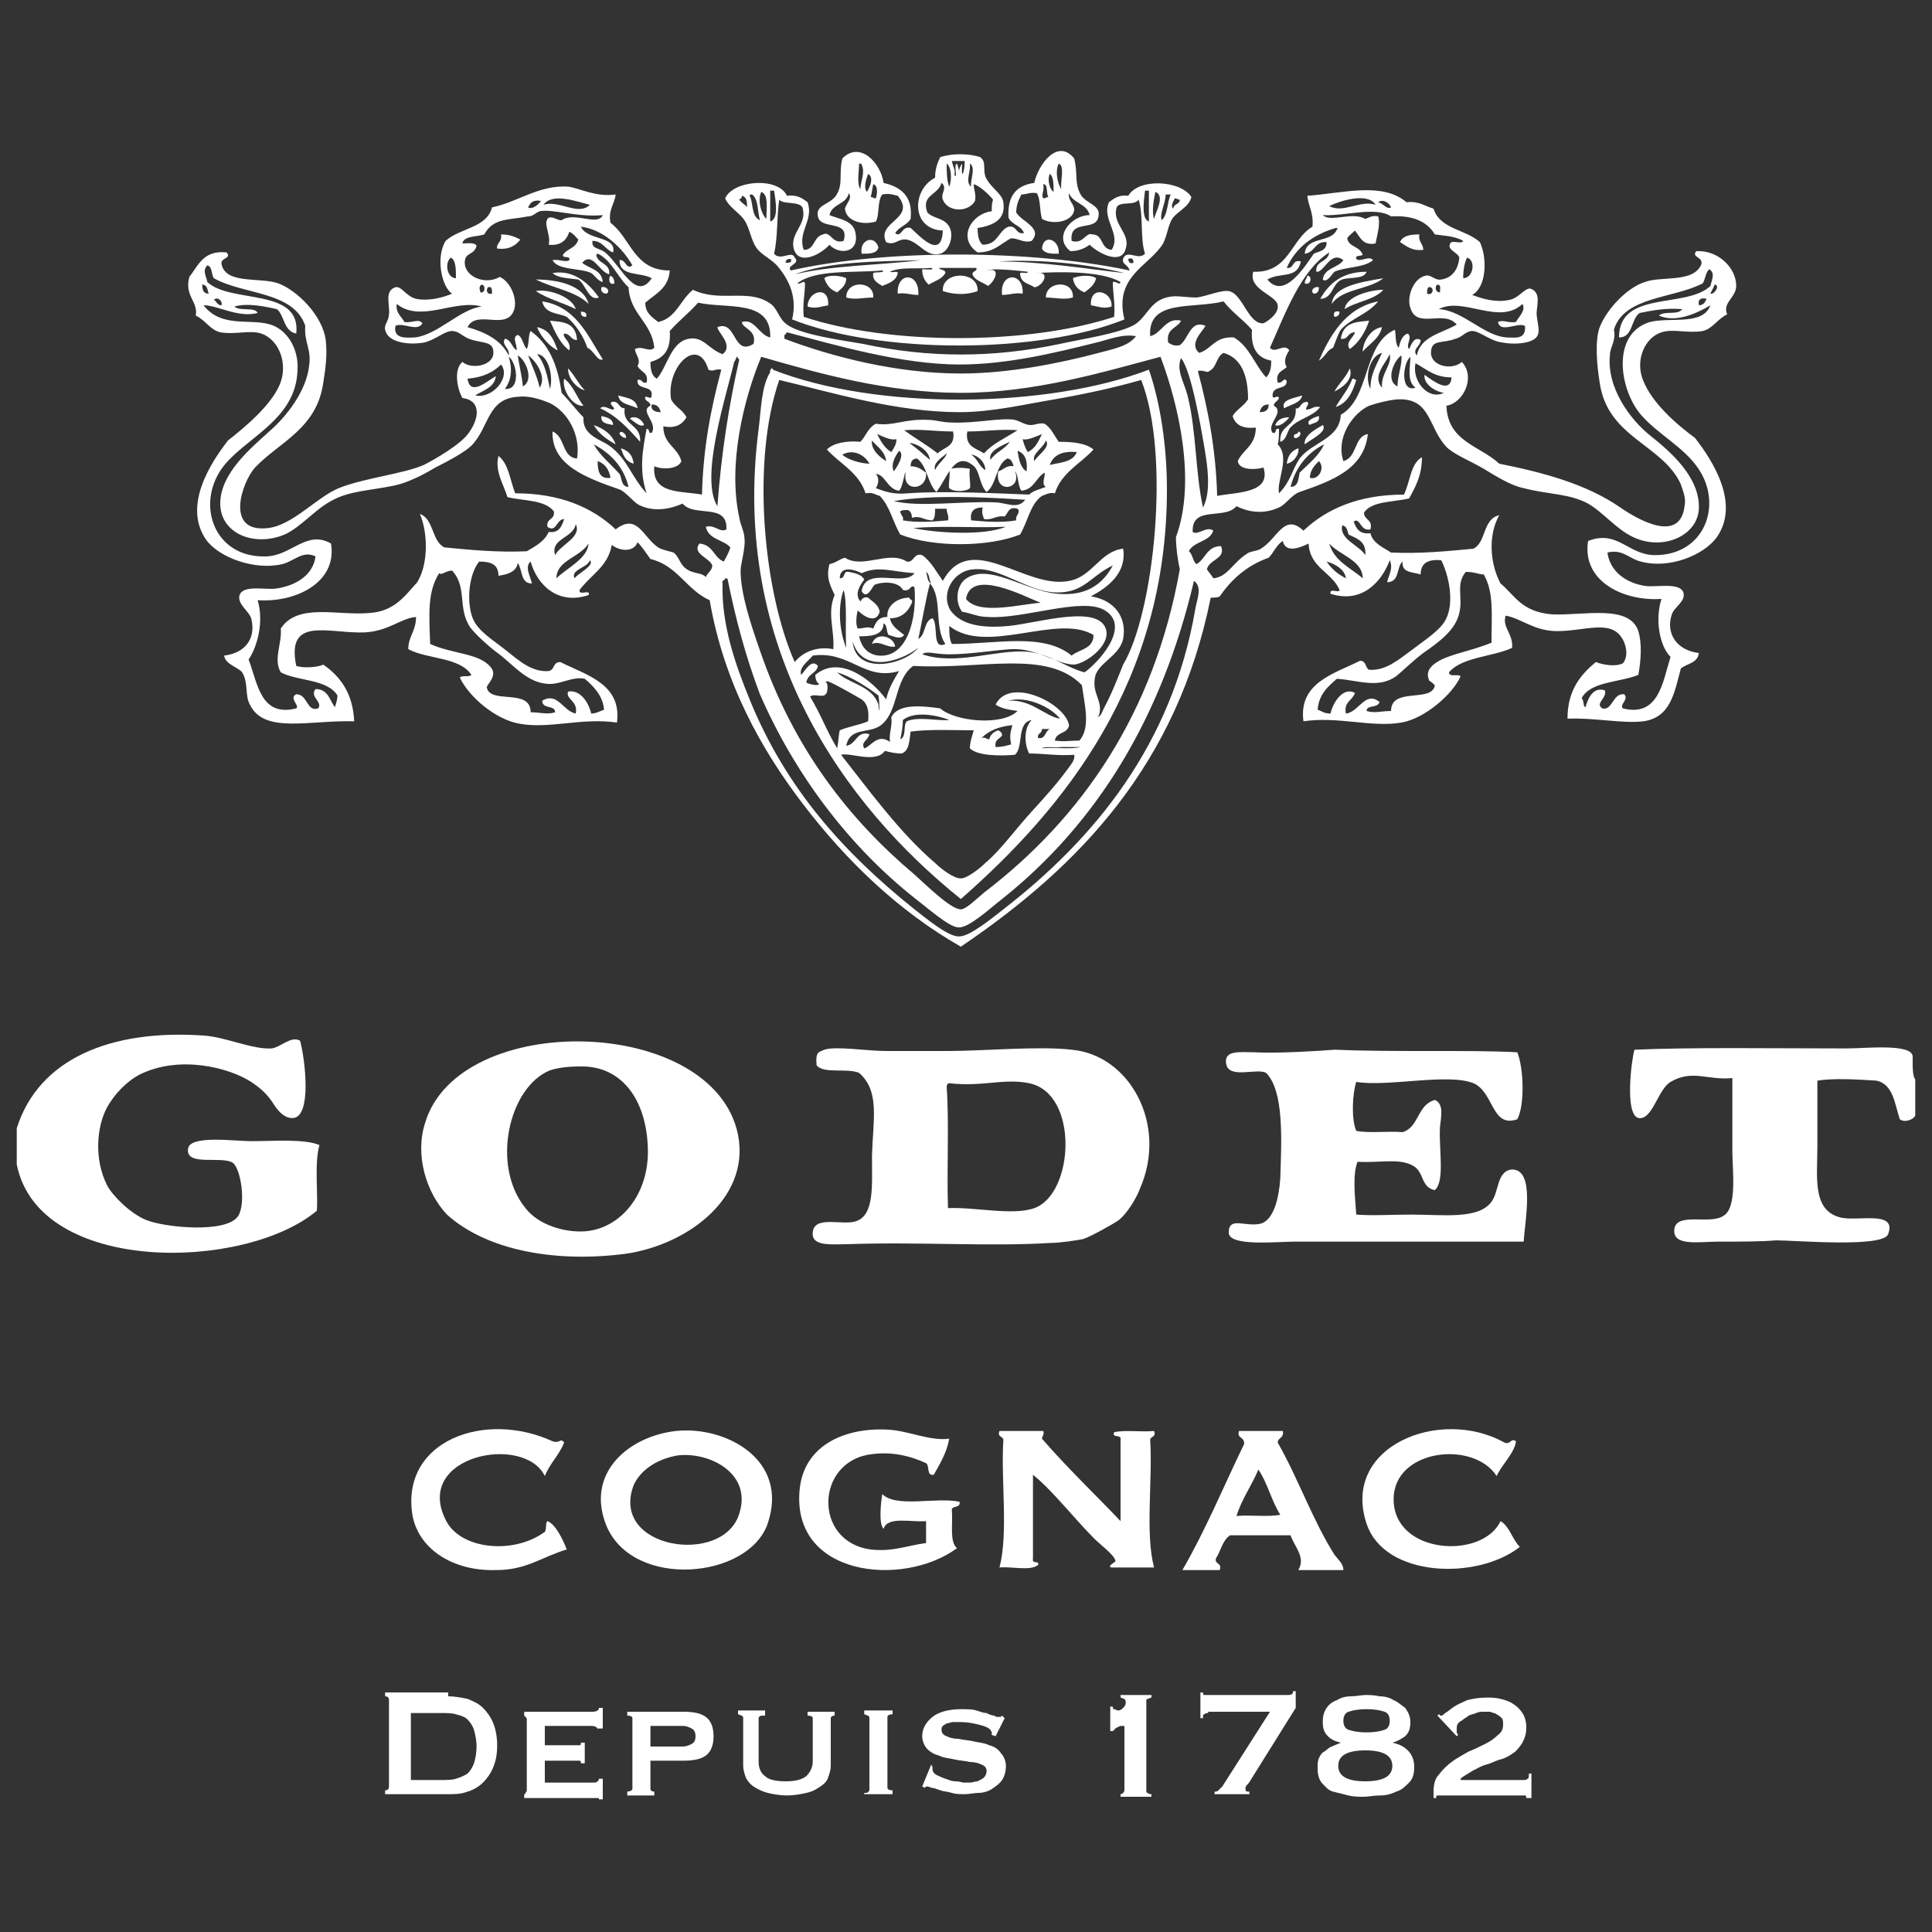 <?xml version="1.0" encoding="utf-8"?>
<!-- Generator: Adobe Illustrator 20.1.0, SVG Export Plug-In . SVG Version: 6.00 Build 0)  -->
<svg version="1.1" id="Layer_1" xmlns="http://www.w3.org/2000/svg" xmlns:xlink="http://www.w3.org/1999/xlink" x="0px" y="0px"
	 viewBox="0 0 150 150" style="enable-background:new 0 0 150 150;" xml:space="preserve">
<rect x="0" y="0" width="150" height="150" fill="#333333" stroke="none"/>
<style type="text/css">
	.st0{fill:#FFFFFF;}
	.st1{fill-rule:evenodd;clip-rule:evenodd;fill:#FFFFFF;}
</style>
<g>
	<g>
		<g>
			<g>
				<g>
					<path class="st0" d="M34.8,131.7c0.5,0,1,0.1,1.5,0.2c0.5,0.2,0.9,0.4,1.2,0.7c0.3,0.3,0.6,0.7,0.8,1.2
						c0.2,0.5,0.3,1.1,0.3,1.7c0,0.7-0.1,1.2-0.3,1.7c-0.2,0.5-0.5,0.9-0.8,1.2c-0.3,0.3-0.8,0.6-1.2,0.7c-0.5,0.2-1,0.2-1.5,0.2
						h-4.9v-0.3c0.2,0,0.3-0.1,0.3-0.3v-6.7c0-0.2-0.1-0.3-0.3-0.3v-0.3H34.8z M34.2,138.2c0.5,0,0.9,0,1.2-0.1
						c0.3-0.1,0.6-0.2,0.9-0.4c0.2-0.2,0.4-0.5,0.5-0.8c0.1-0.3,0.2-0.8,0.2-1.3c0-0.5-0.1-0.9-0.2-1.3c-0.1-0.3-0.3-0.6-0.5-0.8
						c-0.2-0.2-0.5-0.3-0.9-0.4c-0.3-0.1-0.7-0.1-1.2-0.1h-2.3v5.2H34.2z"/>
				</g>
				<g>
					<path class="st0" d="M46.4,134.3c0-0.2-0.2-0.3-0.5-0.3h-3.6v1.5h2.3c0.2,0,0.3,0,0.4,0c0.1,0,0.1-0.1,0.1-0.2h0.3v1.6h-0.3
						c0-0.1,0-0.2-0.1-0.2s-0.3,0-0.5,0h-2.2v1.7h3.8c0.1,0,0.2,0,0.3-0.1c0.1-0.1,0.1-0.1,0.1-0.2h0.3v1.6h-0.3
						c0-0.1,0-0.1-0.1-0.1c-0.1,0-0.2,0-0.3,0h-5.4v-0.3c0,0,0.1,0,0.1-0.1c0,0,0.1-0.1,0.1-0.2v-5.5c0-0.1,0-0.1-0.1-0.2
						c0,0-0.1-0.1-0.1-0.1v-0.3H46c0.3,0,0.5-0.1,0.5-0.3h0.3v1.6H46.4z"/>
				</g>
				<g>
					<path class="st0" d="M48.7,133.2v-0.3H53c0.8,0,1.4,0.1,1.8,0.4c0.4,0.3,0.6,0.8,0.6,1.5c0,0.7-0.2,1.2-0.6,1.5
						c-0.4,0.3-1,0.4-1.8,0.4h-2.5v2.2c0,0.1,0.1,0.2,0.3,0.2v0.3h-2.1v-0.3c0.2,0,0.4-0.1,0.4-0.2v-5.5
						C49.1,133.3,49,133.2,48.7,133.2z M53,135.6c0.3,0,0.5-0.1,0.7-0.2c0.2-0.1,0.3-0.3,0.3-0.6c0-0.3-0.1-0.5-0.3-0.6
						c-0.2-0.1-0.4-0.2-0.7-0.2h-2.5v1.6H53z"/>
				</g>
				<g>
					<path class="st0" d="M59.2,133.2c-0.2,0-0.3,0.1-0.3,0.2v3.4c0,0.5,0.2,0.9,0.5,1.1c0.3,0.3,0.9,0.4,1.6,0.4
						c0.7,0,1.2-0.1,1.6-0.4c0.3-0.3,0.5-0.7,0.5-1.1v-3.4c0-0.1-0.1-0.2-0.4-0.2v-0.3h2.1v0.3c-0.2,0-0.3,0.1-0.3,0.2v3.7
						c0,0.3-0.1,0.6-0.2,0.9c-0.1,0.3-0.3,0.5-0.6,0.7c-0.3,0.2-0.6,0.4-1.1,0.5c-0.4,0.1-1,0.2-1.5,0.2s-1.1-0.1-1.5-0.2
						c-0.4-0.1-0.8-0.3-1.1-0.5c-0.3-0.2-0.5-0.5-0.6-0.7c-0.1-0.3-0.2-0.6-0.2-0.9v-3.7c0-0.1,0-0.1-0.1-0.2
						c-0.1,0-0.2-0.1-0.3-0.1v-0.3h2.1V133.2z"/>
				</g>
				<g>
					<path class="st0" d="M67.1,139.2c0.2,0,0.3,0,0.3-0.1c0.1,0,0.1-0.1,0.1-0.2v-5.5c0-0.1,0-0.1-0.1-0.2c-0.1,0-0.2-0.1-0.3-0.1
						v-0.3h2.2v0.3c-0.3,0-0.4,0.1-0.4,0.2v5.5c0,0.1,0.1,0.2,0.4,0.2v0.3h-2.2V139.2z"/>
				</g>
				<g>
					<path class="st0" d="M72.4,137.2c0,0,0,0.1,0,0.1c0,0,0,0.1,0,0.1c0,0.1,0.1,0.3,0.3,0.4c0.2,0.1,0.4,0.2,0.7,0.3
						c0.3,0.1,0.5,0.2,0.8,0.2c0.3,0,0.5,0.1,0.6,0.1c0.1,0,0.3,0,0.5,0c0.2,0,0.4-0.1,0.6-0.1c0.2-0.1,0.4-0.2,0.5-0.3
						c0.1-0.1,0.2-0.3,0.2-0.5c0-0.2-0.1-0.4-0.4-0.5c-0.2-0.1-0.5-0.2-0.9-0.2c-0.4-0.1-0.8-0.1-1.2-0.2c-0.4-0.1-0.8-0.1-1.2-0.3
						c-0.4-0.1-0.7-0.3-0.9-0.5c-0.2-0.2-0.4-0.6-0.4-1c0-0.6,0.3-1.1,0.8-1.5c0.5-0.4,1.3-0.6,2.2-0.6c0.5,0,0.9,0,1.2,0.1
						c0.3,0.1,0.6,0.2,0.8,0.2c0.2,0.1,0.4,0.2,0.6,0.2c0.1,0.1,0.2,0.1,0.3,0.1c0.1,0,0.1,0,0.2,0c0,0,0.1-0.1,0.1-0.1l0.2,0.2
						l-0.7,1.4l-0.3-0.1c0-0.1,0-0.1,0-0.2c0-0.1-0.1-0.1-0.1-0.2c-0.2-0.2-0.5-0.3-0.9-0.4c-0.4-0.1-0.9-0.2-1.4-0.2
						c-0.2,0-0.4,0-0.6,0c-0.2,0-0.3,0.1-0.5,0.1c-0.1,0.1-0.2,0.1-0.3,0.2c-0.1,0.1-0.1,0.2-0.1,0.3c0,0.2,0.1,0.4,0.4,0.5
						c0.2,0.1,0.5,0.2,0.9,0.2c0.4,0.1,0.8,0.1,1.2,0.2c0.4,0.1,0.8,0.1,1.2,0.3c0.4,0.1,0.7,0.3,0.9,0.6c0.2,0.2,0.4,0.6,0.4,1
						c0,0.4-0.1,0.8-0.3,1.1c-0.2,0.3-0.5,0.5-0.8,0.7c-0.3,0.2-0.7,0.3-1,0.3c-0.4,0-0.7,0.1-1.1,0.1c-0.3,0-0.7,0-1-0.1
						c-0.3-0.1-0.6-0.1-0.9-0.2c-0.3-0.1-0.5-0.2-0.7-0.2c-0.2-0.1-0.3-0.1-0.3-0.1c-0.1,0-0.1,0-0.2,0.1l-0.2-0.1l0.7-1.7
						L72.4,137.2z"/>
				</g>
				<g>
					<path class="st0" d="M86.9,139.3c0.1,0,0.2,0,0.3-0.1c0.1-0.1,0.1-0.2,0.1-0.3v-4.9c-0.1,0-0.1,0-0.2,0c-0.1,0-0.2,0-0.3,0.1
						c-0.1,0-0.2,0.1-0.2,0.1s-0.1,0.1-0.2,0.2h-0.2v-1.9h0.2c0,0.1,0,0.2,0.1,0.2c0.1,0,0.2,0.1,0.3,0.1c0.2,0,0.3-0.1,0.4-0.2
						c0.1-0.1,0.2-0.2,0.2-0.4c0-0.1,0-0.2-0.1-0.3c-0.1,0-0.2-0.1-0.3-0.1v-0.2h2.4v0.2c-0.1,0-0.2,0.1-0.3,0.1
						c-0.1,0-0.1,0.1-0.1,0.2v6.8c0,0.2,0,0.3,0.1,0.3c0.1,0.1,0.2,0.1,0.3,0.1v0.2h-2.4V139.3z"/>
				</g>
				<g>
					<path class="st0" d="M93.8,133c-0.1,0-0.2,0-0.3,0.1c-0.1,0-0.1,0.1-0.1,0.3h-0.2v-2h0.2c0,0.1,0,0.2,0.1,0.2
						c0.1,0,0.2,0,0.3,0h6.2c0.3,0,0.4-0.1,0.4-0.3h0.2v1.3l-3.5,5.6c-0.1,0.2-0.2,0.3-0.3,0.4c-0.1,0.1-0.1,0.2-0.1,0.3
						c0,0.2,0.1,0.2,0.3,0.2v0.2h-2.7v-0.2c0.1,0,0.2,0,0.3-0.1c0.1-0.1,0.2-0.2,0.3-0.3l3.7-5.8H93.8z"/>
				</g>
				<g>
					<path class="st0" d="M108.1,135.3c0.5,0.1,0.9,0.3,1.2,0.6c0.3,0.3,0.5,0.7,0.5,1.3c0,0.5-0.1,0.9-0.4,1.2
						c-0.3,0.3-0.6,0.6-1,0.7c-0.4,0.2-0.8,0.3-1.3,0.3c-0.4,0-0.9,0.1-1.2,0.1c-0.4,0-0.8,0-1.2-0.1c-0.4-0.1-0.8-0.2-1.2-0.3
						s-0.6-0.4-0.9-0.7c-0.2-0.3-0.3-0.6-0.3-1.1c0-0.3,0-0.6,0.1-0.8c0.1-0.2,0.2-0.4,0.4-0.5c0.2-0.1,0.3-0.3,0.6-0.4
						c0.2-0.1,0.5-0.2,0.7-0.3v0c-0.4-0.1-0.7-0.2-1-0.5c-0.3-0.3-0.4-0.6-0.4-1.1c0-0.5,0.1-0.8,0.3-1.1c0.2-0.3,0.5-0.5,0.8-0.6
						c0.3-0.2,0.7-0.3,1.1-0.3c0.4,0,0.8-0.1,1.1-0.1c0.3,0,0.7,0,1.1,0.1c0.4,0,0.8,0.1,1.1,0.3c0.3,0.1,0.6,0.4,0.9,0.6
						c0.2,0.3,0.4,0.6,0.4,1.1c0,0.5-0.1,0.8-0.4,1.1C108.8,135,108.5,135.2,108.1,135.3L108.1,135.3L108.1,135.3z M103.9,137.1
						c0,0.8,0.7,1.2,2.1,1.2c1.4,0,2.1-0.4,2.1-1.2c0-0.8-0.7-1.2-2.1-1.2C104.6,135.9,103.9,136.3,103.9,137.1z M104.7,132.9
						c-0.3,0.1-0.4,0.4-0.4,0.7c0,0.3,0.1,0.6,0.4,0.7c0.3,0.1,0.7,0.2,1.4,0.2c0.7,0,1.1-0.1,1.4-0.2c0.3-0.1,0.4-0.4,0.4-0.7
						c0-0.3-0.1-0.6-0.4-0.7c-0.3-0.1-0.7-0.2-1.4-0.2C105.4,132.7,105,132.8,104.7,132.9z"/>
				</g>
				<g>
					<path class="st0" d="M118.7,139.6h-0.2c0-0.1,0-0.2-0.1-0.2c-0.1,0-0.2,0-0.3,0h-6.2c-0.1,0-0.2,0-0.3,0
						c-0.1,0-0.1,0.1-0.1,0.2h-0.2v-0.5c0-0.5,0.1-1,0.4-1.3c0.3-0.4,0.6-0.7,1-1c0.4-0.3,0.8-0.5,1.3-0.8c0.5-0.2,0.9-0.4,1.3-0.6
						c0.4-0.2,0.7-0.4,1-0.7c0.3-0.2,0.4-0.5,0.4-0.8c0-0.2,0-0.4-0.1-0.5c-0.1-0.1-0.2-0.2-0.4-0.3c-0.1-0.1-0.3-0.1-0.5-0.2
						c-0.2,0-0.4,0-0.5,0c-0.2,0-0.4,0-0.6,0.1c-0.2,0.1-0.5,0.1-0.7,0.3c-0.2,0.1-0.4,0.3-0.6,0.4c-0.2,0.2-0.2,0.3-0.2,0.6
						c0,0,0,0.1,0,0.2c0,0.1,0.1,0.1,0.1,0.2l-0.1,0.1l-1.5-1.6l0.1-0.1c0,0,0.1,0,0.1,0.1c0,0,0.1,0,0.1,0c0.1,0,0.2-0.1,0.3-0.2
						c0.2-0.1,0.4-0.3,0.7-0.5c0.3-0.2,0.6-0.3,1-0.5c0.4-0.1,0.9-0.2,1.5-0.2c0.4,0,0.7,0,1.1,0.1c0.4,0.1,0.7,0.2,1,0.4
						c0.3,0.2,0.5,0.4,0.7,0.7c0.2,0.3,0.3,0.7,0.3,1.1c0,0.5-0.1,0.8-0.3,1.2c-0.2,0.3-0.4,0.6-0.7,0.8c-0.3,0.2-0.6,0.4-1,0.5
						c-0.4,0.1-0.7,0.3-1.1,0.4c-0.4,0.1-0.7,0.3-1.1,0.5c-0.3,0.2-0.7,0.4-0.9,0.6v0.1h4.9c0.1,0,0.2,0,0.3-0.1
						c0.1,0,0.1-0.2,0.1-0.4h0.2V139.6z"/>
				</g>
			</g>
		</g>
	</g>
	<g>
		<path class="st1" d="M1.3,90.4c0-0.9,0-1.9,0-2.8c1.7-5.4,7.3-7.7,14.5-7.2c1.7,0.1,3.8,1.1,5.3,1c0.7-0.1,1.5-1,2.2-0.6
			c0.4,1.5,0.9,5.8-0.5,6c-0.9,0.1-1.5-1-1.7-1.3c-0.5-0.7-1-1.1-1.6-1.5c-1.7-1.1-5.5-2.1-8.6-0.6c-1,0.5-2,1.5-2.6,2.6
			c-0.8,1.5-1,4,0,6c0.4,0.8,1.8,2.2,3,2.7c1.4,0.6,6.3,1.1,7.2-0.3c0.6-1,0.2-3.6-0.4-4.1c-0.8-0.6-3.7,0.3-3.5-1.1
			c0.1-1.1,3.6-0.6,4.9-0.6c1.7,0,4.1-0.2,5.3,0.3c-0.4,1.4-0.1,3.8-0.2,5.1C19,98.7,3,99,1.3,90.4z"/>
		<path class="st1" d="M34.7,94.3c-1.6-1.7-2.5-4.6-1.7-7.1c2.6-8.8,22.4-8.4,24.3,0.9c1,5.1-4.3,8.8-9.2,9.3
			C42.8,98,37.7,97,34.7,94.3z M42.7,83.1c-3.2,1.3-4.6,7.4-1.9,10.7c1,1.3,3,1.9,4.6,1.8c2.8-0.2,5-2.9,4.9-6.4
			c-0.1-3.9-2.1-6.5-5.3-6.4C44.1,82.8,43.3,82.9,42.7,83.1z"/>
		<path class="st1" d="M66.7,83.3c-0.9-0.4-2.8,0.1-3.3-0.6c-0.1-1.1,0.2-1,0.6-1.2c0.9-0.3,3.3,0.1,4.8,0.1c1.7,0,3.5,0,4.8,0
			c2.7,0,7.1-0.4,9.6-0.1c4.5,0.4,7.5,5.8,5.3,10.8c-0.3,0.8-1,1.9-1.6,2.4c-0.4,0.3-2.2,1.3-2.8,1.5c-0.5,0.1-1.8,0.3-2.5,0.3
			c-4.9,0.3-10.1-0.1-15.9,0.1c-1.1,0-2.7,0.2-2.6-0.9c0.1-1.4,2.4-0.5,3.4-0.9c1.4-0.5,1.2-2.8,1.2-5.1
			C67.8,86.8,68.3,84.7,66.7,83.3z M80.3,93.8c3.1-1.1,3.5-8.9-0.4-9.7c-2-0.4-3.6,0.3-6.2,0c-0.1,0-0.2,0.1-0.2,0.3
			c0.2,2.9,0,6.3,0.1,9.4C75.7,93.7,78.6,94.4,80.3,93.8z"/>
		<path class="st1" d="M117.8,81.7c0.5,1.2,0.6,4.1,0,5.2c-2,0.7-1.8-2.1-3.4-2.8c-2-0.8-6.6,0.3-9.1-0.1c-0.3,0.9-0.4,2.9,0,3.8
			c1,0.2,2.5,0,3.6,0.1c1.3-0.4,1.1-2.1,2.5-2.5c0.7,0.3,0.5,1.2,0.4,2.1c-0.1,1.7,0.4,4.2-0.4,4.9c-1.1-0.2-0.8-1.4-1.7-1.9
			c-1.1-0.6-2.5-0.2-4.3-0.3c-0.4,1-0.2,2.7-0.1,4.1c1.3,0.1,2.7,0,4.3,0c2.4,0,5.2,0.4,6.2-1c0.6-0.8,0.4-2.4,1.6-2.5
			c1.8,0,1,3.9,0.9,5.6c-5.3,0-11.7,0-17.7,0c-1.5,0-5.2,0.4-5.2-0.7c0-1.3,1.3-0.4,2.5-0.7c1-0.3,1.4-2,1.5-3.5
			c0.1-3,0.3-6.8-1.1-8.2c-0.7-0.4-2.9,0.5-3.1-0.7c-0.2-1.1,1.1-0.9,2.2-0.9c1.7,0.1,5-0.1,6.2-0.2c0,0,0.1,0,0.1,0
			C108.1,81.7,114.4,81.5,117.8,81.7z"/>
		<path class="st1" d="M43.8,112c-0.4,1-1.1,1.6-1.5,2.6c-1.6-3.3-10.2-1.6-7.7,3.4c1.1,2.3,5.2,2.7,7.6,1c0.3-0.1,0.1-0.7,0.3-0.9
			c0.6,0.2,1.2,1.4,1.5,2.2c-2,0.6-3.1,1.6-5.5,1.6c-3.4,0.1-6.1-1.7-6.5-4.4c-0.8-5.7,5.7-8,10.9-5.6
			C43.5,112.1,43.5,111.6,43.8,112z"/>
		<path class="st1" d="M52.5,111.1c3.8-0.4,8.8,2.2,7.1,7.2c-1.5,4.3-10.4,5.1-12.5,0.2C45.4,114.4,48.8,111.5,52.5,111.1z
			 M49.2,115.3c-1.9,5,7,6.3,8.2,2.2c1-3.1-2.3-4.8-4.8-4.5C50.9,113.3,49.7,114.2,49.2,115.3z"/>
		<path class="st1" d="M73.7,111.7c-0.2,1.1-0.7,1.9-1.2,2.8c-0.6,0.1-0.3-0.7-0.6-0.9c-1.3-0.6-2.7-0.9-4.2-0.7
			c-4.4,0.5-4.6,6.8-0.1,7.4c1.7,0.2,2.8-0.3,4.3-0.5c0-0.6,0-1.1,0-1.7c-1.2,0.1-3-0.4-3.3,0.6c-0.4-0.4-0.2-2.1-0.1-2.7
			c1.1,1.1,4.2,0.2,6,0.6c0.1,0.5-0.6,0.3-0.6,0.6c0.1,1.1-0.2,2.5,0.4,3c-4.2,3.1-13,2.2-12.2-4.7c0.4-3.3,3.5-4.7,6.9-4.5
			C70.6,111.1,72.2,111.9,73.7,111.7z"/>
		<path class="st1" d="M117.7,111.9c-0.1,0.9-1.1,1.8-1.5,2.7c-1.8-2.8-8-2.1-8,1.8c0,4.3,6.9,4.7,8.3,1.7c0.7,0.4,0.9,1.4,1.5,2
			c-3.3,2.6-10.5,2.4-11.9-1.8c-2-6,5.7-9.1,10.7-6.3C117.3,112.2,117.3,111.6,117.7,111.9z"/>
		<path class="st1" d="M77.6,111.1c1.1,0,2.3,0,3.4,0c0.1,0.3-0.1,0.4-0.1,0.6c1.9,2.2,4.1,4.3,6.1,6.4c0-2.1,0-4.2,0-6.3
			c0.1-0.5-0.7-0.1-0.5-0.6c0.8-0.2,2.1,0,3.1-0.1c0.2,0.5-0.3,0.4-0.3,0.7c0.2,3.2-0.4,7.2,0.3,9.9c-1.1,0-2.2,0-3.3,0
			c-0.4-0.1,0.3-0.4,0.3-0.5c0-0.4-1.2-1.3-1.6-1.7c-1.6-1.6-3.3-3.8-4.8-5c0,2.2,0,4.3,0,6.5c-0.1,0.5,0.5,0.1,0.4,0.5
			c-0.6,0.5-2.1,0.1-3,0.2c0.7-2.7,0.1-6.7,0.3-9.9C77.9,111.5,77.4,111.6,77.6,111.1z"/>
		<path class="st1" d="M96.2,111.1c1.1,0,2.3,0,3.4,0c0.1,0.6-0.4,0.5-0.4,0.9c1.6,2.8,2.7,6,4.4,8.7c0.3,0.4,0.7,0.7,0.7,1.2
			c-1.2,0-2.4,0-3.5,0c0.6-1-0.3-1.8-0.6-2.7c-1.6,0-3.1,0-4.7,0c-0.6,0.4-0.7,1.2-1.1,1.8c-0.1,0.5,0.5,0.3,0.3,0.9
			c-1,0-1.9,0-2.9,0c1.8-3.1,3.2-6.5,4.8-9.8C96.6,111.5,96,111.7,96.2,111.1z M96,117.7c1.1-0.1,2.5,0.1,3.4-0.1
			c-0.7-1.1-1-2.5-1.7-3.5C97.2,115.3,96.4,116.4,96,117.7z"/>
		<path class="st1" d="M38.9,18.2c0.7,0,1.1,0.2,1.5,0.4c-0.4,0.5-0.9,0.8-1.8,0.7C38.5,18.9,39,18.8,38.9,18.2z"/>
		<path class="st1" d="M110.2,18.2c-0.1,0.6,0.3,0.7,0.3,1.2c-0.9,0.1-1.3-0.3-1.8-0.6C108.9,18.3,109.5,18.2,110.2,18.2z"/>
		<path class="st1" d="M42.9,21.2c1.7-0.3,2.9,0.9,3.6,1.9c-0.8,0.3-1-1-1.6-1.4C44.2,21.6,43.3,21.6,42.9,21.2z"/>
		<path class="st1" d="M106.1,21.1c-0.2,0.6-1.3,0.4-1.9,0.6c-0.8,0.3-0.7,1.5-1.7,1.5C103.2,22,104.2,21.1,106.1,21.1z"/>
		<path class="st1" d="M47.4,21.4c0.2,0.1,0.3,0.3,0.3,0.6C47.3,22.2,47.2,21.6,47.4,21.4z"/>
		<path class="st1" d="M65.7,21.6c0,0.6-0.4,0.8-0.7,1.1c-0.5-0.2-0.8-0.5-1-1.1C64.3,21.3,65.3,21.4,65.7,21.6z"/>
		<path class="st1" d="M71.3,22.9c-0.6,0-1-0.2-1.6-0.1C69.6,21.1,71.4,21.1,71.3,22.9z"/>
		<path class="st1" d="M75.9,22.6c-0.8,0.3-1.8,0.3-2.7,0C73.1,21,76,21,75.9,22.6z"/>
		<path class="st1" d="M79.4,22.8c-0.6-0.1-1,0.1-1.6,0.1C77.6,21.1,79.5,21.1,79.4,22.8z"/>
		<path class="st1" d="M85.1,21.6c-0.1,0.5-0.5,0.8-0.9,1.1c-0.5-0.2-0.8-0.5-0.9-1.1C83.7,21.4,84.7,21.3,85.1,21.6z"/>
		<path class="st1" d="M101.5,21.4c0.4,0,0.3,0.8-0.2,0.6C101.3,21.7,101.5,21.6,101.5,21.4z"/>
		<path class="st1" d="M41.6,21.7c1.6,0,3.7,0.4,4.1,1.9C44.7,22.6,43,22.4,41.6,21.7z"/>
		<path class="st1" d="M107.4,21.6c-1.1,0.9-3.2,0.8-4,2C103.5,22.2,105.7,21.9,107.4,21.6z"/>
		<path class="st1" d="M67.8,23.1c-0.8,0-1.4,0.2-2.1,0C65.7,21.7,67.9,21.8,67.8,23.1z"/>
		<path class="st1" d="M83.3,23.1c-0.7,0.2-1.4,0-2.1,0C81.2,21.8,83.4,21.7,83.3,23.1z"/>
		<path class="st1" d="M46.7,22.3c0.4-0.1,0.7,0.3,0.4,0.5C46.8,22.8,46.6,22.6,46.7,22.3z"/>
		<path class="st1" d="M102.4,22.3c0,0.3-0.1,0.5-0.4,0.5C101.7,22.6,102,22.2,102.4,22.3z"/>
		<path class="st1" d="M44.7,24c-1-0.5-2.2-0.8-3.1-1.4C42.5,22.4,44.4,23,44.7,24z"/>
		<path class="st1" d="M107.4,22.5c-0.7,0.8-2.1,0.9-3,1.5C104.5,23,106.4,22.5,107.4,22.5z"/>
		<path class="st1" d="M64.3,23.7c-0.6,0.1-1,0.3-1.6,0.1C62.7,22.6,64.4,22.1,64.3,23.7z"/>
		<path class="st1" d="M86.3,23.8c-0.6,0.2-1,0-1.6-0.1C84.6,22.1,86.4,22.6,86.3,23.8z"/>
		<path class="st1" d="M45.1,24.2c0.3,0,0.5,0.1,0.4,0.4C45.2,24.6,45.1,24.5,45.1,24.2z"/>
		<path class="st1" d="M104,24.2c0,0.3-0.2,0.4-0.4,0.4C103.5,24.3,103.6,24.1,104,24.2z"/>
		<path class="st1" d="M42.7,24.9c1,0.1,2,0.1,2.1,1.5c-0.5,0-0.5-0.5-1-0.5c-0.2,0.3,0.6,0.6,0.4,1.3
			C43.5,26.7,43.1,25.8,42.7,24.9z"/>
		<path class="st1" d="M106.3,24.9c-0.3,0.9-0.8,1.7-1.5,2.2c-0.4-0.5,0.3-0.9,0.4-1.3c-0.6,0-0.5,0.6-1.1,0.5
			C104.3,25,105.3,25,106.3,24.9z"/>
		<path class="st1" d="M44.1,28.6c0.5,0.5,0.8,1.2,1.3,1.7C44.9,30.2,44.1,29.5,44.1,28.6z"/>
		<path class="st1" d="M104.8,28.6c0.3,0.9-0.6,1.5-1.2,1.8C104,29.7,104.5,29.3,104.8,28.6z"/>
		<path class="st1" d="M43.8,29.4c0.7,0.5,1,1.5,1.5,2.1C44.5,31.6,43.6,30.3,43.8,29.4z"/>
		<path class="st1" d="M105,29.4c0.2,0,0.2,0.1,0.3,0.1c-0.3,1-0.7,1.8-1.6,2.1C104.1,30.9,104.7,30.2,105,29.4z"/>
		<path class="st1" d="M48,30.7c0.6,0.2,1.4,0.2,1.5,1C48.9,31.4,48.1,31.4,48,30.7z"/>
		<path class="st1" d="M101.1,30.7c-0.1,0.6-0.9,0.7-1.4,1C99.4,31,100.6,30.9,101.1,30.7z"/>
		<path class="st1" d="M47.5,31.2c0.6-0.1,0.5,0.5,1,0.5c-0.2,1.4,1.3,1.2,1.2,2.6c-0.9-1-1.8-2-3.1-2.6c0.3-0.3,0.7,0.1,1,0.1
			C47.9,31.7,47.2,31.4,47.5,31.2z"/>
		<path class="st1" d="M101.5,31.2c0.2,0.2-0.1,0.3-0.1,0.6c0.5,0,0.5-0.3,1.1-0.2c-0.6,0.8-1.8,0.9-2.4,1.7c-0.2,0.4-0.3,0.9-0.7,1
			c-0.1-1.4,1.3-1.1,1.2-2.6C101,31.8,100.9,31.2,101.5,31.2z"/>
		<path class="st1" d="M46.7,32.3c0.4,0.1,0.9,0.2,0.9,0.7C47.2,32.9,46.6,32.9,46.7,32.3z"/>
		<path class="st1" d="M102.4,32.3c0.1,0.6-0.5,0.5-0.7,0.7C101.3,32.7,102,32.4,102.4,32.3z"/>
		<path class="st1" d="M48.9,32.5c0.4-0.3,1,0.1,1.1,0.5C49.7,33.2,49.2,32.7,48.9,32.5z"/>
		<path class="st1" d="M100.1,32.4c-0.2,0.3-0.8,0.8-1.1,0.6C99.2,32.6,99.5,32.4,100.1,32.4z"/>
		<path class="st1" d="M82.2,34.3c1.1,0,2.1,0.1,2.7,0.6c-1,1.1-2.5,1.8-3,3.4c-0.4-0.1-0.7,0.1-1,0.2c-0.9,0.6-1.1,2-1.7,3
			c-2.5,1-6.8,1-9.3,0c-0.6-1-0.8-2.2-1.6-3c-0.4-0.1-0.5-0.3-1.1-0.2c-0.5-1.6-2-2.3-3-3.4c0.5-0.5,1.5-0.7,2.6-0.6
			c0.4-0.4,0.6-1.1,1.2-1.4c1.4,0.2,2.2-0.4,4.1-0.3c0.5,0,1.1,0.2,1.7,0.2c1.9,0.1,3.9-0.4,5-0.2c0.4,0.1,0.8,0.4,1.2,0.4
			c0.4,0,0.7-0.2,1.1-0.1C81.6,33.2,81.9,33.9,82.2,34.3z M72.8,35.2c0.5-0.5,1.4-0.5,1.2-1.7c-1.4,0-2.4-0.2-3.8-0.1
			C71,34,71.9,34.5,72.8,35.2z M75.1,33.5c-0.2,1.2,0.7,1.3,1.3,1.7c0.7-0.8,1.7-1.2,2.6-1.8C77.6,33.3,76.5,33.5,75.1,33.5z
			 M69.2,35.1c0.2-0.3,0.4-0.6,0.4-1c-0.5,0.1-1-0.2-1.5-0.4C68.4,34.3,68.7,34.8,69.2,35.1z M79.4,34.1c0.1,0.4,0.2,0.7,0.4,1
			c0.6-0.3,0.8-0.8,1.1-1.4C80.4,33.9,79.8,34.2,79.4,34.1z M68.8,35.8c-0.1-0.8-0.7-1.1-1.1-1.6C67.6,34.9,68.3,35.5,68.8,35.8z
			 M80.3,35.8c0.3-0.5,1.3-1.1,0.9-1.6C81,34.8,80.1,35.2,80.3,35.8z M72.2,35.7c-0.1-0.8-1.1-1.3-1.6-1.3
			C71.2,34.8,71.7,35.3,72.2,35.7z M76.9,35.7c0.4-0.6,1.1-0.8,1.5-1.4C77.8,34.6,76.7,35,76.9,35.7z M69.4,36.6
			c0.2-0.3,0.9-1.3,0.4-1.6C69.6,35.3,69.1,36,69.4,36.6z M79.7,36.6c0.1-0.8-0.1-1.4-0.7-1.6C79.1,35.6,79.2,36.3,79.7,36.6z
			 M67.5,36c-0.3-0.6-1.2-1.2-2.1-0.7C65.8,35.7,66.9,36,67.5,36z M81.5,36.1c0.8-0.2,1.8-0.2,2.1-1C82.5,35,81.8,35.3,81.5,36.1z
			 M72.6,36.5c0.2-0.5,0.9-1,0.9-1.3C73.2,35.5,72.4,35.9,72.6,36.5z M76.5,36.5c0-0.7-0.7-1.2-1.1-1.2C75.9,35.6,76,36.2,76.5,36.5
			z M70.3,36.8c0-0.6-0.2,1.1-0.5,1.3c-0.9-0.1-1.1-1.3-1.8-1.3c0.3,0.3,0.2,0.8,0,1.1c0.8,0.3,1.4,0.5,2.5,0.4
			c2.7-0.2,6.9,0,9.4,0.1c0.3-0.3,0.8-0.4,1.3-0.6c-0.4-0.2,0-0.9-0.1-1.1c-0.7,0.4-0.8,1.3-1.8,1.4c-0.3-0.4-0.2-1.2-0.5-1.5
			c0.6,1.4-1.6,1.8-1.3,0c0.4-0.1,0.6-0.5,1.2-0.4c-0.1-0.3-0.2-0.6-0.5-0.6c-0.9,0.5-0.8,2-1.6,2.6c-0.6-0.6-0.5-1.7-1.1-2.1
			c-1.4-1.1-2,1.1-2.8,2.1c-0.7-0.7-0.7-2-1.5-2.6c-0.4,0-0.5,0.3-0.5,0.6c0.6,0,0.9,0.3,1.2,0.5C72,38.1,70.1,38.2,70.3,36.8z
			 M69.4,38.9c1.9,0.5,5.3,0,7.8,0.1c0.9,0,1.8,0.6,2.4-0.2C76.4,38.6,72.4,38.4,69.4,38.9z M69.9,39.7c0,0.3,0.3,0.4,0.2,0.7
			c1.1,0.2,2.4,0.1,3.5,0c0.1-0.4-0.1-0.5-0.1-0.9c-0.3,0-0.6,0-0.9,0c0,0.4,0,0.7-0.2,0.9c-0.7,0-0.9-0.4-1.6-0.2
			c0-0.3-0.1-0.5-0.3-0.6C70.2,39.6,70,39.6,69.9,39.7z M75.4,40.4c1.1,0.1,2.4,0.2,3.5,0c-0.1-0.4,0.4-0.6,0.1-0.9
			c-0.7-0.2-0.7,0.3-1,0.6c-0.7-0.1-0.9,0.3-1.6,0.2c-0.1-0.3-0.2-0.5-0.1-0.9C75.6,39.4,75.3,39.7,75.4,40.4z M78.1,40.9
			c-2.4,0.1-5-0.1-7.2,0.1C72.8,41.4,76.4,41.6,78.1,40.9z"/>
		<path class="st1" d="M46.1,33c0.8,0.3,1.4,0.7,1.7,1.5C47.1,34.1,46.5,33.7,46.1,33z"/>
		<path class="st1" d="M102.7,33c0.4,0.5-0.9,1.1-1.4,1.5C101.2,33.8,102.2,33.3,102.7,33z"/>
		<path class="st1" d="M48.6,34c-0.3,0-0.4-0.2-0.5-0.3C48.1,33.3,48.7,33.7,48.6,34z"/>
		<path class="st1" d="M100.8,33.5c0.4,0.1,0,0.6-0.3,0.5C100.3,33.6,100.8,33.8,100.8,33.5z"/>
		<path class="st1" d="M48.2,34.8c0.6,0.2,0.9,0.5,1,1.2C48.5,35.8,48.4,35.3,48.2,34.8z"/>
		<path class="st1" d="M100.8,34.8c0.1,0.4-0.3,1.1-0.9,1.2C100,35.3,100.3,35,100.8,34.8z"/>
		<path class="st1" d="M75.3,36.4c-0.1,0.5,0.1,1.3,0,1.5c-0.3,0.3-1.3,0.3-1.6,0c-0.1-0.2,0.1-1,0-1.5
			C74.3,36.3,74.8,36.3,75.3,36.4z"/>
		<path class="st1" d="M69.5,50.2c-0.7,0.1-1.2-0.5-1.8-0.2C68,49,69.4,49.4,69.5,50.2z"/>
		<path class="st1" d="M42.1,23.4c2.6,0.4,3.5,2.6,4.7,4.5c-0.4,0.2-0.7-0.7-1.2-0.9c-0.3-0.9-0.9-1.8-1.6-2.4
			C43.4,24.3,42.3,24.4,42.1,23.4z"/>
		<path class="st1" d="M107,23.4c-0.8,1-2.1,1.3-2.9,2.2c-0.2,0.3-0.4,0.9-0.6,1.4c-0.5,0.2-0.6,0.7-1.1,1
			C103.2,26.2,104.4,23.9,107,23.4z"/>
		<path class="st1" d="M41.7,25.4c1,0.2,1.3,1,1.6,1.8C42.8,27,42,26.2,41.7,25.4z"/>
		<path class="st1" d="M107.3,25.4c-0.2,0.9-1,1.3-1.5,1.9C105.8,26.6,106.4,25.5,107.3,25.4z"/>
		<path class="st1" d="M148.7,83.8c0,0.9,0,1.9,0,2.8c-0.1,0.3-0.8,0.6-1.2,0.3c-0.4-1.2-0.5-2.7-1.8-3c-1.5-0.1-3.4-0.2-4.6,0
			c0,1.9,0,3.3,0,5.1c0,2.4-0.4,4.9,1.7,5.5c1.3,0.4,4.5-0.6,3.8,1.3c-0.3,1.1-7.2,0.5-8.7,0.5c-1.2,0.1-2.7,0.1-4.5,0.1
			c-1.5,0-3.6,0.4-3.4-1c0.2-1.3,2.8-0.3,3.8-1c1.1-0.6,0.7-3.6,0.7-5c0-2.1,0-3.4,0-5.7c-1.9,0.2-3.1-0.7-4.8,0.3
			c-1,0.6-1.4,3-2.5,2.8c-1.1-0.3-0.5-4.7-0.3-5.3c4.4-0.2,10.9-0.1,16.5-0.1c1.4,0,5-0.4,5.1,0.6c0,0.2,0,0.4,0,0.6
			C148.5,82.8,148.5,83.6,148.7,83.8z"/>
		<path class="st1" d="M68.6,14.2c1.3,0.3,2.3,1,2.1,2.8c-0.3,0.5-0.9,0.6-1.2,1.1c0.5,0.4,0.5-0.6,1.2-0.4c0.6,0.5,2.4,2.6,2.5,0.2
			c-2.5-0.1-2.4-3.2-0.6-4.1c0-0.7,0.2-1.2,0.4-1.6c0.9-0.3,2.2-0.3,3.1,0c0.5,0.4,0.2,0.8,0.4,1.5c0.4,0.9,1.3,1.3,1.4,2
			c0.2,1.3-0.7,1.8-2,2c0,0.6,0.1,1.1,0.4,1.3c1.2,0,1.2-1.1,2-1.4c0.7-0.1,0.5,0.6,1.2,0.5c-0.2-0.6-0.9-0.6-1.2-1.2
			c-0.1-1.7,0.6-2.5,2-2.7c0.3-1.4,1.8-3.5,3.1-1.9c0.3,1.2,0,1.9,0.5,2.8c0.4,0.7,1.5,0.8,1.4,1.6c-0.1,1.4-2.3,0.2-2.1,2
			c0.9,0.3,1.1-0.7,1.6-0.5c0.9,0,0.6,1.1,1.5,1.2c0.8-1.2-0.8-2.4-0.2-3.7c0.4-0.3,0.8-0.6,1.5-0.5c0.8-1.4,4.1-1.2,4.9,0.1
			c-0.2,0.8-1.1,1.1-1.5,1.7c-0.4,0.7-0.4,1.6-0.9,2.2c-1.1,1.5-3.6,2.4-2.8,5.6c-6.7,2.7-19,2.7-25.8,0c0.4-1.7-0.2-3-1.1-4.1
			c-0.5-0.6-1.3-0.9-1.7-1.5c-0.4-0.6-0.5-1.5-0.9-2.1c-0.4-0.6-1.2-1-1.5-1.7c0.6-1.4,4.1-1.7,4.8-0.2c0.8-0.1,1.2,0.2,1.6,0.5
			c0.5,1.4-0.8,2.3-0.3,3.7c0.9,0,0.7-1,1.5-1.2c0.6-0.3,0.7,0.8,1.6,0.5c0.5-1.7-1.8-0.8-2-1.9c-0.2-0.9,0.9-0.9,1.4-1.6
			c0.6-0.9,0.2-1.7,0.5-2.9C66.8,10.9,68.4,12.7,68.6,14.2z M74.1,13.6c0.3,0.3-0.1-0.8,0.2-0.9c0.4,1.1-0.1,0.7,0.4,0
			c-0.1,1.4,0.2,0.7,0.2-0.2c-0.3,0-0.6,0-1,0C74,13,74.2,13.2,74.1,13.6z M66.8,14.7c0-0.6,0.4-1.3,0.1-1.9c0-0.1-0.1-0.1-0.2-0.1
			C66.7,13.3,66.5,14.2,66.8,14.7z M73.7,14.5c0.2-0.5,0.2-1.5-0.2-1.8C73.5,13.3,73.5,14,73.7,14.5z M75.4,14.5
			c-0.1-0.5,0.4-1.5-0.1-1.8C75.4,13.3,74.9,14.1,75.4,14.5z M82.4,14.7c-0.1-0.6,0.3-1.8-0.2-2C81.9,13.3,82.1,14.2,82.4,14.7z
			 M67.3,14.9c0.2-0.3,0.6-1.1,0.1-1.4C67.3,13.8,67,14.5,67.3,14.9z M81.8,14.9c0-0.6,0-1.2-0.3-1.4C81.3,14,81.5,14.7,81.8,14.9z
			 M67.6,15.3c0.2,0,0.2,0.1,0.4,0.1c0.1-0.3,0.2-1-0.2-1.1C67.7,14.7,67.7,15,67.6,15.3z M72,16.5c0.5,0.5,1.3,0.4,1.7,1.1
			c0.4,0.7,0,1.9-0.7,2.1c-1.1,0.3-1.6-0.9-2.6-1.1c-0.7-0.1-0.9,0.5-1.6,0.2c-0.8-1.6,2.4-1.8,0.9-3.6c-0.4-0.1-0.7-0.2-1.2-0.1
			c-0.4,0.5-0.2,1.6-0.5,2.1c-1,0.3-2.3,0-2.4-1c0.1-0.4,0.6-0.8,0.3-1.2c-0.2,0.9-1.3,0.8-1.5,1.7c0.7,0.3,1.8,0.4,2,1.3
			c0.4,1.7-1.3,1.8-2,1c-0.7,0.8-2.5,1.7-2.8,0.2c-0.2-1.2,1.1-1.8,0.7-3.1c-0.3-0.5-1.5-0.2-1.8-0.6c-0.2,1.3-0.1,2.9-0.4,4.2
			c0.5,0.6,1.4-0.3,1.6,0.3c0.5,0.5-0.7,0.6-0.3,1c7.5-1.7,18.8-1.6,26.3,0c-0.1-0.5-0.8-0.5-0.4-1.1c0.4-0.4,1.1,0.3,1.6-0.2
			c-0.4-1.2-0.1-3-0.5-4.2c-0.3,0.5-1.5,0.1-1.7,0.6c-0.4,1.3,1.1,2,0.7,3.2c-0.3,1.3-2.1,0.4-2.8-0.3c-0.4,0.3-0.9,0.5-1.5,0.5
			c-1.4-1.1,0.1-2.8,1.5-2.8c-0.2-0.9-1.3-0.9-1.6-1.7c-0.1,0.6,0.4,0.8,0.4,1.3c-0.1,0.9-1.6,1.2-2.5,0.7c-0.2-0.7-0.1-1.5-0.4-2
			c-0.5-0.1-0.8,0.1-1.2,0.1c-0.2,0.4-0.4,0.8-0.4,1.4c0.4,0.7,2.1,1.2,1.2,2.2c-0.6,0.2-1-0.2-1.6-0.2c-0.8,0.4-1.3,1.1-2.6,1.1
			c-1.6-1.1-0.5-3,1.1-3.2c0-0.4,0-0.6,0.1-0.9c-0.4-0.5-1.1-1.1-1.5-1.2c0,0.5,0.2,0.7,0.1,1.3c-0.5,0.9-2.1,0.9-2.5-0.1
			c-0.2-0.5,0.4-0.9-0.1-1.3C72.8,15.2,71.5,15.1,72,16.5z M81,15.4c0.2,0,0.2-0.1,0.4-0.1c-0.2-0.3,0-1-0.4-1
			C81.1,14.9,80.8,15.1,81,15.4z M59.5,17c0-0.8,0.2-1.9-0.4-2.1C58.8,15.6,59.1,16.6,59.5,17z M59.8,17.2c0.7-0.2,0.4-1.7,0.3-2.4
			c-0.1,0-0.2,0-0.3,0C59.8,15.7,59.8,16.5,59.8,17.2z M89.2,17.2c0-0.8,0-1.6,0-2.4c-0.1,0-0.2,0-0.3,0
			C88.8,15.6,88.6,17,89.2,17.2z M89.6,17c0.1-0.5,0.9-1.8,0.1-2.1C89.6,15.4,89.4,16.4,89.6,17z M59,17.1c-0.2-0.7-0.1-1.6-0.6-2
			c-0.1,0-0.2,0-0.2,0.1C58.5,15.7,58.3,16.8,59,17.1z M90.2,17.1c0.5-0.5,0.4-1.4,0.7-2c-0.1,0-0.3,0-0.4,0
			C90.5,15.8,90,16.6,90.2,17.1z M57.4,15.5c0.2,0.3,0.5,0.4,0.6,0.6c0-0.4,0-0.8-0.4-0.9C57.6,15.5,57.4,15.4,57.4,15.5z
			 M91.1,16.2c0-0.4,0.5-0.3,0.5-0.7c-0.2,0-0.2-0.1-0.4-0.1C91.2,15.5,90.8,16,91.1,16.2z M61,20.4c0.3,0,0.5,0,0.4-0.3
			C61.1,20.1,61,20.2,61,20.4z M88,20.4c0-0.3-0.1-0.4-0.4-0.3C87.6,20.4,87.8,20.5,88,20.4z M61.7,21.3c2.9-0.7,6.5-0.7,9.8-1.1
			C68,20.3,64.4,20.3,61.7,21.3z M87.3,21.2c-2.8-0.7-6.5-1.1-9.8-0.9C81,20.3,84.5,20.9,87.3,21.2z M73.4,21.2
			c-0.3,0.5-0.8,0.6-1.3,0.9c-0.3-0.3-0.5-0.6-0.5-1.2c0.2,0,1.1,0.1,0.7-0.1c-1.1,0.1-2.4-0.1-3.2,0.3c0.2,0.1,0.6-0.1,0.6,0.1
			c-0.1,0.6-0.7,0.8-1.2,1c-0.3-0.2-0.8-0.4-0.7-1c0.1-0.1,1,0,0.7-0.2c-2.3,0.2-5.2-0.1-6.6,1c0.3,0.1,0.5-0.3,0.6,0
			c0,0.8-0.2,1.6-0.1,2.6c6.6,2.2,17.4,2.2,24.1,0c0.1-1-0.1-1.8-0.1-2.7c0.3-0.1,0.5,0.3,0.6,0c-1.5-0.9-4.9-0.8-6.6-0.7
			c1.3-0.2,0.5,1.1-0.1,1.1c-0.4-0.3-1.1-0.3-1.1-1.1c0.2-0.1,0.6,0.1,0.6-0.1c-0.9-0.1-2.7-0.3-3.2-0.1c1.3-0.3,0.5,1,0.1,1.2
			c-0.4-0.3-1-0.4-1.2-0.9c0-0.3,0.4-0.2,0.3-0.5c-1,0-1.9,0-2.9,0C73,21,73.4,20.9,73.4,21.2z"/>
		<path class="st1" d="M68.2,19.2c-0.1,0.5-0.7,0.5-1.3,0.5C66.7,18.6,67.9,18.2,68.2,19.2z"/>
		<path class="st1" d="M82.2,19.7c-0.6,0-1.1,0-1.3-0.4C81,18.1,82.3,18.6,82.2,19.7z"/>
		<path class="st1" d="M47.8,15.1c-0.1,0.8-0.6,1.2-0.4,2.2C49,18.5,49.2,21,52,21c-0.1,1.4-1.1,1.8-1.9,2.5c0,0.8,0.5,1.1,1,1.5
			c1.4-0.3,1.7-1.7,2.7-2.5c2.1,1,4.2-0.1,5.9,1c0.7,0.4,0.7,1.2,1.4,1.7c1.1,0.8,4.2,1.2,5.9,1.5c5.1,1.1,10.1,1.1,15.3,0
			c1.8-0.4,4.6-0.8,5.8-1.5c1.1-0.7,1.2-2.1,3.1-2.2c0.5,0,1.1,0.1,1.7,0.1c0.8-0.1,1.9-0.6,2.5-0.5c1.1,0.2,1.5,2.6,2.7,2.5
			c0.6-0.3,1.2-0.9,1.1-1.4c-0.1-0.8-2.3-1.2-1.9-2.6c2.8,0.1,2.9-2.5,4.6-3.5c0.1-1.1-0.3-1.5-0.4-2.4c2.8-0.2,5.8-1.1,7.7,0.5
			c1-0.1,1.4,0.3,2.1,0.5c0.5,1.6,2.5,1.6,3.6,2.6c0.6,1.3,0.5,3.5-0.6,4.1c0.8,0.3,1.8,0.6,2.8,0.4c0.8-0.1,1.2-0.9,1.7-0.9
			c0.9,0.3,0.5,1.3,0.5,2c0.1,1.1,0.6,1.9-0.9,2.2c-0.5,0.1-1.2,0.1-1.7,0c-1-0.1-1.8-0.9-2.4-0.9c-0.5,0-0.8,0.5-1.3,0.6
			c-1,0.4-1.9,0-1.9,1.1c0,1,1.6,1.4,2.4,0.7c1.1,1.2,0.1,3.2-1.2,3.4c0.1,2.8,2.6,3.1,4.1,4.5c3.5,0.7,6.8,1.6,9.4,3.4
			c1.3,0.9,4.7,2.9,5-0.2c0.1-0.5-0.1-1-0.3-1.6c-1.4-3.1-5.7-3.6-6.3-7.9c-0.2-1.2-0.4-3.2,0-4.3c0.6-1.5,2.2-3.1,3.5-3.5
			c1.3-0.5,3.8,0.1,4.4-1.4c0.1-0.6-0.8-0.5-0.4-1c1.7-0.1,3.1,1.3,3.1,2.7c0,0.9-1.1,1.3-0.7,2.2c-0.8,0.4-1.1,1.1-1.9,1.3
			c-1.2,0.2-2.3-0.2-3.2,0.1c-1.3,0.4-2.1,2.2-1.4,3.8c0.7,1.7,2.5,3.3,4,4.4c1.4,1.8,3.5,5.1,1.7,7.7c-1,1.4-3.7,2.5-5.9,1.9
			c-0.9-0.2-1.4-1-2.6-0.7c0.2,1.5,1.5,2.4,3,2.6c0.9,0.1,2.6-0.3,2.9,0.5c0.2,0.7-0.7,1.1-0.9,1.7c-0.5,1.5,0.4,2.8,2.1,3
			c-0.1,0.8-0.9,0.8-1.4,1.2c-0.5,1.9-0.8,3.8-2.9,4.1c-1.6,0.2-3.9-0.3-5.9-0.2c0-2.2,1-3.4,2.2-4.4c0.5,0.2,1.5,0.4,2.1,0.1
			c0.5-0.6,0.2-1.6-0.1-2c-0.9-1.4-2.9-0.5-5-0.5c-1.8,0-2.8-1-4-1.2c-0.3,0.9,0.6,1.4,0.5,2.5c-1.5,0.7-3.9,0.7-4.9,1.9
			c0,0.4,0.7,0.1,0.9,0.3c-0.6,1.4-2.8,3.3-4.6,3.6c-2.3,0.4-4.9-0.5-7.6-0.1c-0.4-3,2.4-3.7,4.4-4.7c0.5,0,0.4,0.6,0.7,0.7
			c1.3,0.1,2.3-0.8,3.4-1.6c0.9-0.7,2.2-1.5,2.6-2.4c0.6-1.3,0.2-3.3-0.4-4.5c-1-0.1-1.6,0.2-1.6,1.1c-0.6-0.2-1.5-0.1-1.4-1
			c-0.5,0.4-0.2,1.6-1.2,1.6c0.1-0.5,0.5-1.1,0.2-1.7c-0.6,1.6-2.1,3.4-4.6,2.6c-0.1-0.5,0.7,0,0.7-0.3c-0.6-1.4-2.3-1.7-2.4-3.6
			c-0.6,0.3-1.8,0.8-2-0.2c-0.5,0.3-0.7,0.9-1.1,1.3c-1.7,0.6-2.9,1.7-3.8,3c-0.1,0.1-0.5,0.1-0.7,0.1
			c-2.6,12.9-10.1,20.8-19.4,27.1c-4.9-2.8-8.9-6.7-12.2-11c-3.3-4.3-6.2-9.5-7.3-15.9c-1.8-0.8-2.5-2.7-4.6-3.2
			c-0.3-0.4-0.6-0.9-1-1.3c-0.3,0.8-1.4,0.7-2,0.2c-0.3,1.7-1.6,2.3-2.5,3.5c-0.1,0.5,0.9-0.1,0.7,0.4c-2.4,0.8-4-0.8-4.5-2.6
			c-0.5,0.4,0,1.2,0.1,1.7c-0.9,0-0.7-1-1.1-1.6c-0.1,0.7-0.8,0.9-1.5,1c0-0.9-0.6-1.1-1.5-1.1c-0.8,1-1,3.1-0.5,4.4
			c0.4,1,1.6,1.7,2.6,2.5c1,0.8,2,1.7,3.3,1.6c0.5-0.1,0.3-0.7,0.9-0.7c2,1,4.8,1.7,4.4,4.7c-2.7-0.4-5.2,0.5-7.5,0.1
			c-1.9-0.3-4-2.1-4.7-3.6c0.2-0.2,0.7,0,0.9-0.2c-0.9-1.4-3.4-1.2-4.9-2c0-1,0.6-1.4,0.6-2.5c-1.2,0.1-2.1,1.1-4,1.2
			c-2.8,0.1-6.1-1.3-5.3,2.6c0.6,0.2,1.7,0.1,2.1-0.1c1.3,0.9,2.3,2.2,2.4,4.4c-3.5-0.1-7,1-8.1-1.3C19,54,19.3,53,18.8,52.2
			c-0.3-0.4-1.3-0.6-1.4-1.3c1.7-0.2,2.5-1.4,2.1-2.9c-0.2-0.6-1.1-1.1-0.9-1.8c0.3-0.8,1.9-0.4,2.8-0.5c1.5-0.2,2.9-1,3.1-2.5
			c-1-0.5-1.7,0.4-2.6,0.6c-2.1,0.5-4.9-0.5-5.9-1.9c-1.8-2.6,0.3-5.9,1.7-7.7c1.4-1.1,3.3-2.7,4-4.3c0.7-1.6,0-3.5-1.4-4
			c-0.9-0.3-2,0.1-3.2-0.1c-0.8-0.2-1.1-0.9-1.9-1.3c0.2-1.1-0.9-1.5-0.5-3c0.7-0.9,1.1-2.1,2.9-1.9c0.4,0.5-0.5,0.4-0.4,0.9
			c0.3,1.6,3,1,4.4,1.5c1.4,0.5,3.5,2.5,3.7,4.5c0.1,1,0,2-0.2,3.2c-0.5,3.6-3.4,4.6-5.3,6.6c-1,1.1-2.4,5.1,1,4.7
			c1.9-0.2,3.8-2.4,5.5-3.1c2-0.8,5-1.1,6.6-1.8c0.8-0.4,2.9-1.6,3.5-2.5c0.8-1.1,1-2.5-0.5-2.7c-0.4-0.7-0.7-2.2,0-2.8
			c0.7,0.6,2.3,0.3,2.4-0.6c0.1-1.1-0.9-0.8-1.9-1.2c-0.5-0.2-0.8-0.6-1.3-0.6c-0.6,0-1.3,0.7-2.2,0.9c-1.2,0.2-2.8,0-3-1
			c-0.1-0.4,0.3-0.7,0.3-1.2c0.1-0.7-0.4-1.8,0.5-2.1c0.5-0.1,0.8,0.7,1.6,0.9c1,0.2,2.1-0.1,2.8-0.4c-0.8-0.5-1.3-2.8-0.5-4.1
			c1.1-1,3.2-1,3.6-2.6c2-0.4,3.7-1.8,6-1.6C45.2,14.7,46.3,15.3,47.8,15.1z M42.2,15.9c1.2-0.4,2.7,0.9,3.6,0
			C44.9,15.7,42.9,14.9,42.2,15.9z M103.2,16c1.1,0.6,2.4-0.5,3.6-0.1C106.2,14.9,104,15.6,103.2,16z M41,16.1
			c0.3,0.2,0.8-0.2,1-0.5C41.4,15.5,41.2,15.7,41,16.1z M108,16.1c-0.1-0.3-0.6-0.7-1-0.4C107.4,15.8,107.7,16.3,108,16.1z
			 M41.9,16.4c-0.3,0.1-0.5,0.4-0.9,0.4c-1.5,0.3-2.7,0.1-3.4,1.4c-0.6,0.2-1.6,0.1-1.7,0.7c0.4,0,1-0.1,1.1,0.2
			c-0.2,0.7-0.8,0.5-0.9,1.1c-0.2,1.2,1.5,2,2.7,1.3c0.9,0.4,1.4,1.8,1.1,2.6c-0.6,1.6-2.9-0.1-3.6,1.3c1.4,0.4,2.6,1,3.2,2.2
			c0.1-0.6-0.6-0.8-0.3-1.3c0.5,0.1,0.5,0.6,0.9,0.9c0.1-0.4-0.4-1,0.1-1.2c0.4,0.2,0.4,0.8,0.7,1.1c0.2-0.4,0.1-1.1,0.3-1.4
			c1.4,1,2.1,2.6,2.4,4.8c0.6,0.6,1.1,1.3,1.7,1.9c-0.1,1.4,1.3,1.7,2,2.2c1.4,1,1.7,2.4,2.9,3.7c-0.6-1.8-0.3-3.4,0-5
			c0.3,0,0.1,0.4,0.4,0.3c0.5-0.8-1-1.7-0.1-2.1c0-0.4-0.5-0.3-0.4-0.7c0.3,0,0.5,0.3,0.5-0.2c0-0.7-1.2-0.3-1.1-1.1
			c0.4-0.1,0.3,0.3,0.7,0.2c0.2-0.8-0.5-0.8-0.7-1.3c0.3-0.5-0.2-0.9-0.2-1.3c0.6-0.3,1.1,0.3,1.5-0.1c-0.2-2-1.9-2.6-2-4.7
			c-0.6-0.5-1.2-1.7-1.8-2.2c-0.1-0.1-0.7-0.6-0.7-0.3c0.1,0.7,1.1,0.6,1,1.5c-0.8-0.2-1.3-1.8-2.1-0.9c0.6,0.5,1.5,0.5,1.6,1.5
			c-0.4-0.1-0.6-0.5-0.9-0.7c-0.8-0.4-2.6-0.2-3-1c0.5-0.1,1,0.2,1.3,0c0.1-0.4-0.5-0.1-0.5-0.4c0.3-0.5,1-0.5,1.2-1.2
			c-0.2-0.2-0.4-0.5-0.7-0.6c-0.2,0.6-0.6,1.1-1.6,1c0.2-0.8-0.5-1.7,0-2.1c0.4-0.1,0.6,0.2,1,0.2c1-0.7,2.8,0.5,3.2-0.4
			C44.9,16.9,42.9,16.2,41.9,16.4z M111.4,18.2c-0.6-1-1.7-1.5-3.4-1.4c-1.2-0.8-3.6,0-5.3-0.1c0.6,0.6,2.3-0.3,3.3,0.3
			c0.3-0.1,0.5-0.3,1-0.2c0.2,0.6-0.1,1.5-0.2,2.1c-1,0.2-1.2-0.5-1.6-1c-0.2,0.2-0.5,0.4-0.6,0.6c0.1,0.7,1,0.6,1.2,1.3
			c-0.2,0.1-0.6,0-0.5,0.3c0.3,0.3,1-0.3,1.3,0.1c-0.7,0.6-2.1,0.5-3,0.9c-0.2,0.2-0.6,0.9-0.9,0.6c0.1-0.9,1.2-0.9,1.6-1.5
			c-1-0.8-1.5,1-2.1,0.9c-0.1-0.9,0.9-0.7,1-1.5c-2.2,1.4-3.4,4.7-4.6,7.4c0.4,0.5,1.1-0.4,1.5,0.2c-0.2,0.3-0.5,0.8-0.2,1.3
			c-0.3,0.3-0.9,0.4-0.7,1.2c0.4,0.1,0.5-0.5,0.7-0.1c0,0.7-1.1,0.3-1.1,1.1c0,0.4,0.4-0.1,0.5,0.2c-0.1,0.3-0.4,0.3-0.4,0.6
			c0.9,0.5-0.6,1.4-0.1,2.1c0.4,0.1,0.1-0.4,0.5-0.3c0,0.4,0,0.9-0.1,1.2c1,1-0.1,2.8,0.1,3.8c0.9-0.9,1-1.8,1.6-2.7
			c1-1.3,3.1-1.5,3.2-3.4c2.3-1.3,1.7-5.5,4.2-6.6c0.1,0.5,0,1.1,0.3,1.4c0.1-0.5,0.3-1,0.7-1.1c0.4,0.3-0.2,0.9,0.1,1.2
			c0.2-0.4,0.4-1,0.9-0.7c0,0.5-0.7,0.7-0.3,1.2c0.3-1.5,1.9-1.7,3.1-2.4c-1-1.2-3.1,0.4-3.6-1.3c-0.3-0.8,0.2-2.3,1.2-2.5
			c0.4-0.1,0.7,0.4,1.2,0.3c0.7-0.1,1.3-0.6,1.4-1.7c-0.1-0.4-1-0.6-0.7-1.1c0.1-0.3,0.9,0.1,1-0.2C112.9,18.3,112,18.3,111.4,18.2z
			 M47.6,19.6c-0.6-0.2-0.8-0.9-1.6-0.9c-0.1,0.7,0.6,0.5,1.1,1c1.2,1.1,2.3,3.7,3.5,1.9c-0.9-0.5-2.5-0.1-2.5-1.4
			c0.5-0.1,0.5,0.8,1,0.4c-0.8-1.4-2.3-2.8-4-3C45.6,18.7,47.9,18.3,47.6,19.6z M99.9,20.8c0.6,0.1,0.4-0.7,1.1-0.5
			c-0.3,1.4-1.6,0.8-2.6,1.4c1.3,1.6,2.9-1,3.6-2c0.4-0.2,1-0.2,1-0.9c-0.9-0.1-0.9,0.8-1.7,0.9c0.1-1.4,2.1-0.8,2.5-1.9
			c0.1,0,0.1-0.1-0.1-0.1C102,18.2,100.6,19.2,99.9,20.8z M35.4,21.6c0-0.7,0-1.4-0.4-1.6C34.5,20.4,34.7,21.6,35.4,21.6z
			 M113.6,21.6c0.8,0,1-1.4,0.3-1.6C113.7,20.4,113.6,21,113.6,21.6z M21,25.2c1.3,0.4,2.2,1.9,2.1,3.5c-0.1,4-4.2,5.3-5.9,7.7
			c-2,2.9-0.5,6.9,3.4,6.8c2,0,3.2-2.1,5.1-1c0.5,3-2.7,4.6-5.7,4.4c0.5,1.6,0,3.6-0.7,4.6c0.7,1.8,0.9,4.5,3.7,3.8
			c0.3-0.2-0.6-0.8,0-1.1c0.9,0,0.8,1.4,1.7,1.1c0.4-0.5-0.7-0.9-0.2-1.5c1,0,1.1,0.9,1.5,1.4c0.1-0.3,0.2-0.6,0.2-0.9
			c-0.8-1.3-3.1-1.1-4.4-1.8c-0.6-1,0.1-2.2,0-3.4c1.3-2,4.4-1,6.8-1.2c2-0.1,2.8-1.3,3.8-2.4c0.9-1.5,0.8-3.9,0.2-5.3
			c1.1,0.4,0.9,2.1,1.9,2.6c2.1,0.2,4.1,0.4,6.4,0.3c0.7-0.4,1.4-0.8,1.7-1.5c0.8,0.1,1-0.4,1.2-1c-0.6,0-0.6,1.1-1.3,0.6
			c-0.1-0.7,0.6-0.5,0.5-1.2c-0.7-0.9-2.3-0.8-3.6-1.1c-0.3-1-1-2-0.7-3.2c0.8,0.6,0.9,1.9,1.3,2.9c3.5,0,6,1.1,7.8,2.8
			c1.7-1.3,2.1,0.6,3.3,1.4c0.3,0.2,0.9,0.3,1.2,0.4c0.4,0.3,0.5,0.9,0.9,1.2c0.6,0.5,1.2,0.3,1.6,0.7c0.1-0.3,0.5-0.5,0.5-0.9
			c-0.2-0.6-1.6-0.9-1-1.7c1.1,0.1,1.1,1.1,1.9,1.4c0.2-0.4,0.4-0.7,0.5-1.1c-0.5-0.6-1.7-0.6-1.9-1.6c0.7-0.2,1.1,0.5,1.6,0.2
			c0.1-2.1-2.5-0.9-3.4-2c-0.9,0.4-2.2,0.7-3.4,0.1c-0.4-0.2-1-1-1.5-1.2c-2.6-0.9-5.3-1.9-5.2-4.5c1,0.4,0.7,2,1.9,2.1
			c0.3-1.8-0.7-3.6-2.1-4.3c-0.5-0.2-1.5-0.6-2.4-0.5c-2.5,0.1-2.3,2.4-3.7,3.8c-0.5,0.5-1.8,1.2-2.8,1.7c-1,0.6-2.2,1.2-3.2,1.4
			c-1.9,0.4-3.5,0.4-4.9,1.2c-1.3,0.7-2.3,2-3.6,2.6c-2.4,1-5-0.1-5-2.4c0-2.4,2.5-4.4,3.8-5.6c1.4-1.2,2.9-3.2,3.1-5.1
			c0.2-1.3-0.4-1.8-0.3-3.1c-0.9-2.7-4.8-2.4-7.1-3.7c-0.2-0.3-0.1-0.9-0.5-1c-0.4,0.4-0.1,0.8,0,1.3c1.8,1.7,7.3,0.4,6.9,4
			c-1-0.2-0.9-1.4-1.5-1.9c-0.9-0.2-2.3-0.5-3.3-0.2c0.4,0.4,1.6,0,1.8,0.5c-1.5,0.4-3.1-0.6-4.2-0.6C17.2,25.5,19.4,24.7,21,25.2z
			 M128.8,24.5c0.4-0.4,1.5,0,1.8-0.5c-1.3-0.1-2.3,0.1-3.3,0.3c-0.7,0.5-0.5,1.9-1.6,1.9c0-3.7,5.2-2.2,7.1-4
			c0.1-0.5,0.4-1-0.1-1.3c-0.3,0.3-0.3,0.8-0.5,1.1c-2.3,1.2-6.1,1-6.9,3.6c0.2,0.8-0.3,1.4-0.3,1.9c-0.3,2.6,1.6,5.1,3.1,6.3
			c1.5,1.2,3.9,3.2,3.8,5.7c-0.1,2.1-2.8,3.3-5.1,2.2c-1.3-0.6-2.3-1.9-3.5-2.6c-1.5-0.8-3.1-0.7-5-1.2c-1-0.2-2.1-0.9-3.1-1.5
			c-1-0.6-2.3-1.1-2.9-1.7c-1.4-1.5-1.2-3.7-3.6-3.7c-0.7,0-1.8,0.3-2.4,0.5c-1.3,0.6-2.6,2.5-2,4.3c1.1-0.3,0.8-1.9,1.9-2.1
			c-0.3,2.7-2.7,3.6-5.3,4.5c-0.6,0.2-1.1,1-1.6,1.2c-1.3,0.6-2.5,0.3-3.3-0.1c-0.9,1.1-3.5-0.1-3.4,2c0.4,0.3,1.1-0.5,1.6-0.1
			c-0.3,0.9-1.5,0.8-1.9,1.6c0.3,0.2,0.3,0.8,0.6,1c0.7-0.4,0.8-1.4,1.9-1.4c0.4,1-0.9,1-1.1,1.8c0.2,0.3,0.4,0.5,0.5,0.7
			c1.1-0.1,1.5-1.2,2.6-1.9c0.2-0.2,0.8-0.2,1.1-0.4c1.3-0.8,1.8-2.8,3.3-1.4c1.8-1.7,4.3-2.8,7.8-2.8c0.5-1,0.5-2.4,1.4-2.9
			c0,1.4-0.5,2.3-1,3.2c-1.3,0.3-2.9,0.2-3.5,1.1c0,0.6,0.7,0.5,0.5,1.3c-0.8,0.2-0.8-1-1.3-0.6c0.2,0.5,0.4,1,1.3,0.9
			c0.2,0.8,1,1.1,1.6,1.5c2.3,0.1,4.3-0.1,6.4-0.3c1-0.5,0.7-2.3,2-2.6c-0.9,1.6-0.7,3.8,0.1,5.3c1.1,0.9,1.6,2.2,4,2.4
			c2.5,0.1,6-0.8,6.7,1.3c0.3,1,0.2,2.3,0,3.4c-1.5,0.6-3.7,0.5-4.4,1.8c0.2,0.2,0.1,0.7,0.3,0.7c0.2-0.7,0.6-1.6,1.5-1.3
			c0.2,0.6-0.8,1-0.2,1.4c0.8,0.2,0.8-1.2,1.7-1.1c0.4,0.4-0.4,0.8-0.1,1.1c2.8,0.7,3.1-2.1,3.7-4c-0.9-0.9-1.2-3-0.7-4.5
			c-3,0.2-6.2-1.4-5.7-4.5c2.3-0.9,3.1,1.1,5.2,1.1c3.9,0,5.3-4,3.3-6.8c-1.1-1.6-3.1-2.6-4.4-4.1c-1.7-2-2.3-6.3,0.7-7.2
			c1.6-0.4,4.1,0.3,4.7-1.3C131.8,24.3,130.1,25.1,128.8,24.5z M16.2,22.8c-0.1-0.3-0.1-0.7-0.5-0.7C15.7,22.5,15.8,22.8,16.2,22.8z
			 M37.3,22.7c0.4,0.1,0.4-0.6,0.1-0.6C37.2,22.2,37.2,22.4,37.3,22.7z M111.8,22.7c0-0.3,0.1-0.6-0.2-0.6
			C111.4,22.2,111.4,22.7,111.8,22.7z M132.8,22.8c0.3,0.1,0.8-0.7,0.3-0.7C133.1,22.3,132.9,22.5,132.8,22.8z M38.2,22.8
			c0-0.3,0-0.6-0.3-0.5C37.7,22.5,37.8,22.9,38.2,22.8z M110.8,22.8c0.5,0.2,0.6-0.6,0.1-0.5C110.8,22.4,110.8,22.6,110.8,22.8z
			 M17.2,23.7c0.1-0.4-0.4-0.7-0.6-0.4C16.8,23.3,16.8,23.7,17.2,23.7z M131.9,23.7c0.4,0,0.5-0.3,0.6-0.5
			C132.1,23.1,131.8,23.2,131.9,23.7z M54.2,23.5c-0.7,0.8-1.5,1.4-2.2,2.2c0.1,1.4-0.4,2.1-1.5,2.4c0,0.6,0.1,1.1,0.5,1.3
			c0.8-0.9,1.1-2.9,2.5-3.1c1.1-0.2,1.5,0.8,2.6,1.2c0.9-0.7-0.4-1.7-0.4-2.1c1.5-0.6,1.2,2.3,2.8,1.3c0.3-1.1-0.9-1.2-0.9-1.7
			c1-0.3,1.3,1,2.2,1.2C59.9,23.2,56.4,24,54.2,23.5z M89.3,26.1c0.9-0.2,1.2-1.5,2.4-1.2c-0.3,0.6-1.2,0.6-1,1.7
			c0.2,0.1,0.4,0.3,0.9,0.2c0.7-0.5,0.8-2,2-1.5c-0.3,0.5-1.3,1.4-0.5,2.1c1-0.3,1.2-1.3,2.7-1.2c1.2,0.7,1.6,2.1,2.5,3.1
			c0.3-0.3,0.4-0.7,0.4-1.3c-1.1-0.2-1.6-1-1.5-2.4c-0.7-0.8-1.6-1.4-2.2-2.2C92.6,24,89.1,23.2,89.3,26.1z M31.4,25
			c0.6,0.1,1.1-0.3,1.4,0.1c-0.4,0.7-1.5-0.1-2.1,0.2c-0.2,1.1,1,0.9,1.5,0.9c1.8-0.2,3.5-2.2,5.2-2.4c-2.1-0.6-4.7,1.3-6.6-0.2
			C30.7,24.3,31.2,24.6,31.4,25z M111.7,24c1.9,0.1,3.5,2.1,5.3,2.2c0.6,0,1.5,0.2,1.4-0.9c-0.6-0.3-1.9,0.6-2.1-0.3
			c0.4-0.2,0.8,0.1,1.4,0c0.2-0.4,0.8-0.9,0.5-1.4C116.4,25.3,113.6,23,111.7,24z M85.1,26.6c-3.2,0.8-6.9,1.7-10.6,1.7
			c-4.5,0-9.6-1.5-13.4-2.5C61,25.9,61,26,60.9,26c0,0.1,0,0.2,0,0.3c3.7,1.4,8.7,2.7,13.7,2.7c3.7,0,7.7-0.8,10.7-1.6
			c1.1-0.3,2.3-0.5,2.9-1.3C87.1,25.9,86,26.4,85.1,26.6z M42.7,30.2c0.3-1.1-0.2-2.7-1-2.7C42.3,28.2,42.5,29.2,42.7,30.2z
			 M52.1,31c0.3,0.6,0.9,0.8,1.2,1.4c-0.3,0.5-0.8,0.9-1.8,0.7c0,1.4,1.1,1.6,1.4,2.7c-0.2,0.6-1.4,0.7-2.1,0.4
			c-0.2,2.2,2.1,1.9,3.7,2.2c0.1-3.7,0.7-6.7,1.5-9.7c-0.5-0.1-0.6,0.2-1,0C54.2,26,51.7,28.5,52.1,31z M95,27.4
			c-0.6,0.3-0.5,1.1-1.1,1.4c-0.2,0.2-0.4-0.1-0.9,0c0.8,3,1.4,6.1,1.5,9.7c1.6-0.3,4.2-0.2,3.6-2.2c-0.7,0.2-1.9,0.2-2-0.5
			c0.4-0.9,1.4-1.2,1.4-2.6c-1,0.1-1.6-0.2-1.8-0.9c0.3-0.5,0.9-0.8,1.2-1.3C96.9,29.2,96.4,27.8,95,27.4z M106.4,30.2
			c0-1.2,0.5-1.9,0.9-2.8C106.4,27.6,105.9,29.2,106.4,30.2z M41.9,30.1c0.6-0.9-0.4-2.2-0.9-2.5C41.3,28.4,41.7,29.2,41.9,30.1z
			 M107.3,30.1c-0.1-1.1,0.8-1.8,0.6-2.6C107.6,28.2,106.5,29.2,107.3,30.1z M40.6,30c0.9-0.5,0.2-2.1-0.4-2.4
			C40.3,28.3,40.5,29.1,40.6,30z M108.5,30c0-0.8,0.4-1.8,0.3-2.4C108.3,27.9,107.5,29.5,108.5,30z M39.2,30.2
			c1.3,0.1,0.9-2.1,0.3-2.5C39.8,28.7,39.7,29.5,39.2,30.2z M57,28.1c-0.6,2.6-2.7,9-1.3,11.2c0.3-4.1,0.9-7.9,1.7-11.4
			c-0.1,0-0.1-0.2-0.2-0.2C57.1,27.9,57.1,28,57,28.1z M57.4,40.2c0.1,0.6,0.4,1.1,0.4,1.6c0.1,0.7-0.3,2-0.3,2.5
			c0,1.8,0.8,4.2,1.5,6.2c2.6,7.6,6.9,13.1,12,17.4c0.9,0.8,2.8,2.7,3.6,2.7c0.4,0,1.2-0.8,1.8-1.3c7.6-5.8,13.2-13.9,15.2-25.1
			c-0.1-0.4-0.3-1.6-0.3-2.5c1.6-4.3,0.2-10.3-1.2-14c-4.5,1.2-9.8,2.8-15.5,2.8c-5.7,0-11-1.5-15.5-2.8
			C57.7,31.1,56.5,36.1,57.4,40.2z M92.2,30.7c0.7,2.8,0.6,6,1.2,8.7c0.8-1.5,0.2-4.1-0.2-6.4c-0.4-2.1-0.9-4.4-1.5-5.2
			C91.3,28.7,91.9,29.6,92.2,30.7z M109.9,30.1c-0.7-0.5-0.4-1.6-0.4-2.4C108.9,28.2,108.7,30.5,109.9,30.1z M38.9,28.3
			c-0.6,0.6-1.4,1-2.6,1.1c0.2,1.4,1.5,0.2,2.2-0.2c-0.1,0.9-1,1.1-1.6,1.5C38.2,31,39.7,29.3,38.9,28.3z M112.1,30.5
			c-0.7-0.1-1.6-0.7-1.5-1.4c0.7,0.5,2,1.5,2.1,0.2c-1.3,0-1.9-0.6-2.8-1.1C109.6,29.6,110.9,31.1,112.1,30.5z M51.3,32
			c-0.1-0.4-0.3-0.6-0.7-0.6C50.5,31.8,50.8,32,51.3,32z M97.8,32c0.5,0,0.7-0.2,0.7-0.6C98.1,31.4,97.9,31.6,97.8,32z M48.1,36.8
			c0.2,0.3,0.1,1,0.7,1c-0.4-1.6-1.4-2.6-2.7-3.3C46.6,35.4,47.4,36,48.1,36.8z M100.2,37.8c0.6,0,0.6-0.6,0.7-1.1
			c0.7-0.7,1.5-1.3,1.9-2.2C101.6,35.1,100.6,36.2,100.2,37.8z M47.4,37.1c-0.1-0.6-0.4-1.1-1-1.3C46.4,36.7,46.6,37.2,47.4,37.1z
			 M102.4,35.8c-0.3,0.3-0.7,0.7-0.7,1.3C102.4,37.3,102.9,36.3,102.4,35.8z M43.1,43.1c0.4-0.8,2.1-1.4,1.6-2.4
			C44.5,41.8,42.7,41.8,43.1,43.1z M106,43.1c0.1-1.1-0.7-1.3-1.3-1.6c-0.1-0.4-0.2-0.7-0.5-0.7C104,41.9,105.5,42.3,106,43.1z
			 M43.2,44.9c0.8-0.8,2.4-1.5,2.5-2.7C45,43.3,43.2,43.5,43.2,44.9z M105.8,44.9c0-1.4-1.8-1.8-2.6-2.7
			C103.6,43.6,104.9,44.1,105.8,44.9z M44.6,44.9c0.3-0.4,1.6-1,1.2-1.4C45.6,44.1,44.3,44.2,44.6,44.9z M104.5,44.9
			c-0.1-0.8-1.1-1.2-1.5-1.3C103.4,44.2,103.9,44.6,104.5,44.9z M34.1,44.5c-0.9,1.4-0.8,3.1-0.7,5.5c1.8,0.8,3.8,0.7,4.7,1.8
			c0.6,0.7-0.4,1.4-0.3,1.6c0.3,1.3,3.4,0,3.4,1.9c0.7,0,1.3,0.2,1.9,0c0-0.6-1-0.2-1-0.9c1.2-0.7,1.6,0.8,2.6,1
			c0.2-1-0.8-1.1-0.6-1.7c0.9-0.2,1.6,0.8,1.8,1.7c0.4,0,0.7-0.2,1-0.3c-0.1-1.1-0.8-1.8-1.5-2.4c-0.9-0.2-1.8,0.4-2.7,0.4
			c-1.8,0-2.9-1.6-4.2-2.5c-0.9-0.7-1.7-1.5-2-1.9c-1-1.5-0.2-3.1-1.4-4.4C34.6,44.3,34.3,44.7,34.1,44.5z M113.8,44.4
			c-0.8,1-0.2,1.9-0.5,3.2c-0.3,1.3-1.5,2.2-2.8,3.1c-0.8,0.6-1.6,1.4-2.1,1.8c-1.4,1-3,0.3-4.6,0.2c-0.7,0.6-1.4,1.2-1.5,2.4
			c0.3,0.1,0.5,0.3,1,0.3c0.2-0.9,1-2.1,1.9-1.6c-0.2,0.6-0.9,0.7-0.7,1.6c1-0.1,1.5-1.8,2.6-0.9c-0.1,0.5-1,0.2-1,0.7
			c0.6,0.2,1.2,0,1.9,0c0-1.9,3.2-0.6,3.4-2c0,0-0.4-0.4-0.4-0.3c-0.7-1.3,1.4-1.9,2-2.1c1-0.3,1.8-0.5,2.8-0.9
			c0-2.2,0.2-3.9-0.6-5.3C114.8,44.6,114.5,44.4,113.8,44.4z M56.1,45.3c-0.1,3.2,1,6.3,2.1,9c2.8,6.9,7.3,11.9,12.8,16.3
			c0.9,0.7,2.7,2.2,3.5,2.1c0.8,0,2.5-1.4,3.4-2.1c7.1-5.5,13.1-12.8,14.9-23.3c0.1-0.7,0.6-1.7-0.1-2.2
			c-2.5,10.6-7.5,18.8-14.9,24.7c-0.8,0.6-2.6,2.3-3.4,2.2c-0.7,0-2.5-1.6-3.3-2.2c-5.2-4.1-9.4-9.7-12.1-15.9
			C57.9,51,57.1,48,56.5,45c0-0.1-0.1-0.1-0.2-0.1C56.3,45.1,56,45,56.1,45.3z"/>
		<path class="st1" d="M60,28.7c8.1,3.2,21.4,3,29.2,0c0.9,2.6,1.4,6,1.4,9.3c0,14.9-7.9,24.7-16,31.8c-9.1-7.3-17.9-19.5-15.7-36.5
			c0.2-1.5,0.2-3.3,0.9-4.4C59.7,28.8,60,28.4,60,28.7z M87.2,49.6c-0.3,1.4-2.1,1.9-2.2,3.1c-0.2,1.2,0.7,1.8,0.3,2.9
			c0,0-0.1,0-0.1,0c0.2,0.2,0.4-0.4,0.5-0.6c0.6-1.1,1.1-2.4,1.5-3.4c2.4-4,3.7-16.3,1.4-22.1c-2.1,0.6-4.4,1.1-6.7,1.5
			c-2.4,0.4-4.9,1-7.4,1c-4.9,0-9.8-1.5-14-2.5c-2.2,6.4-1.2,16.5,1.2,21.9c0.4-0.5,1.4-1.3,3-1c0.1-1.5-0.5-2.8,0.1-4.2
			c-0.3-0.7-0.7-1.3-0.4-2.4c0.5-0.1,0.8-0.4,1.2-0.5c1.4,0.9,3.4-0.6,4.8,0.3c0.6,0.1,0.5-0.7,1.2-0.5c0.7,0.5,1.1,1.3,1.6,2
			c2.2-4,6.4,0.7,9.8,0c1.8-0.3,2.4-2.3,4.2-2.5c0.3,1.9-1.2,3-2.5,3.7C86.6,46.6,87.5,48,87.2,49.6z M82.1,46c-2.3,0-4.4-2-6.5-1.8
			c-1.6,0.1-2.6,1.9-1.8,3.2c0.8,1.1,2.4,1.4,4.5,1.2c2.2-0.2,7.2-1.8,7.6,0.4c0.2,1.2-1.6,2.5-2.5,2.6c-1.3,0-2.9-1.3-4.9-1.2
			c-1.5,0.1-3.2,0.4-4.8,0.4c-1.2,0-1.7-0.3-2.1,0c2.7,0.9,5.7-0.4,8.2-0.2c1.8,0.2,2.9,1.2,4.4,1.6c0.9-0.6,3.7-3.5,1.6-4.8
			c-1.7-1.1-6.4,0.7-9.1,0.5c-0.8,0-1.3-0.3-2-0.4c-0.6-0.8-0.4-2,0.2-2.5c1.8-1.4,4.7,0.9,7.2,1.1c2.2,0.2,3.5-0.7,4.3-2.2
			C84.7,44.7,84.2,46,82.1,46z M66.9,44.5c-0.6-0.3-1.7-0.6-1.7,0.4c0.5,0,0.2-0.6,0.7-0.5c0.5,0.1,1,0.2,1.2,0.6
			c-0.3,0.4-0.8,1.1-0.3,1.7c0.1-0.2,0.3-0.4,0.6-0.3c0.3,0.3,0.8,0.5,0.9,1.1c-0.3,1-1.3,0.3-1.7-0.1c-0.1,0.3-0.2,1.1,0,1.4
			c0.5,0,0.7-0.2,1.2,0c0.2-0.5,0.4-0.9,1.1-0.9c-0.1-0.8,0.7-1.5,1.7-1.5c0,0.2,0.3,0.1,0.2,0.4C70.5,47.5,70,48,69.1,48
			c0.1,0.6,0.6,0.9,1.1,1.3c-0.3,0.4-0.8,0.1-1.2,0c-0.2-0.2-0.1-0.8-0.4-0.9c0,1-1.2,1-1.9,1c0.2,0.9,0.7,1.4,1.5,1.5
			c2.3,0.2,3-3,2.8-5.3c-0.3-0.3-0.3,0.4-0.9,0.2c-0.3-0.6-1.4-0.7-2.2-0.4c-0.2,0.2-0.6,1.2-1,0.5c0.3-2,3.3-0.3,4.1-1.4
			C69.3,44.4,68.2,43.9,66.9,44.5z M72.3,45.3c-0.2-0.3-0.1-0.7-0.4-0.9C72,44.7,72,45.2,72.3,45.3z M71.3,49.6
			c0.6-0.3,0.4-1.4,1.1-1.6c0.5,0.5-0.1,2.5,1,2c-0.9-1.3-0.2-3.6-1.2-4.7C71.9,46.4,71.5,48.7,71.3,49.6z M75,46.5
			c1,1.3,4.2,0.4,5.8,0.3C79.5,46.3,75.4,44.1,75,46.5z M65.7,50.3c-0.1-1.6,0.1-3.4-0.2-4.5C65,47.2,65.2,49.1,65.7,50.3z M73.9,50
			c3.5,0,7.1-0.9,9.3,0.9c0.6-0.5,1.7-0.5,1.7-1.6c-2.8-1.7-8.3,1.6-11.2-0.7C73.7,49.1,73.7,49.6,73.9,50z M71.3,50.3
			c-1.6,1.2-4.4,1.9-5.1-0.5C66.4,52.4,70.1,51.7,71.3,50.3z M63.1,50.9c-0.3,0.4-1.1,0.9-0.9,1.5c0.3-0.3,0.8-1.3,1.3-0.7
			c-0.1,0.6-0.8,0.6-0.9,1.3c0.2,0.1,0.9,0.3,1,0.1c-0.2-0.1-0.3-0.4-0.3-0.7c1.9-1.6,4.4,0.4,5.5,1.9c0.2-0.9,0.6-1.5,1-2.2
			C67.1,52.9,66,50.5,63.1,50.9z M70.9,51.7c-1.5,1.1-1.1,3.5-2.5,4.6c-0.9,0.7-2.4,0.1-2.7,1.6c0.8-0.1,0.8-1.2,1.8-0.9
			c-0.1,0.5-0.7,0.6-0.4,1.1c0.5-0.1,1-1.2,2-0.5c-0.1-0.7,0.2-1.2,0.1-1.9c0.5-1.1,2.4-0.9,3.8-0.7c1.1,1,4.8,1.4,6,0.2
			c-0.7-0.1-1.3-0.2-1.7-0.5c1.1-2.2,5.4-0.1,5.7,1.6c-0.1,0.7-1,0.5-1.1,1.2c0.8,0.1,1.1,0,1.9,0c0.9-1,0.4-2.8,0.2-4.3
			C81.3,50.4,76.2,52,70.9,51.7z M68.2,54.7c0.1,1.2,0.1-0.3,0-0.7c-0.9-0.7-2.2-1.5-3.2-1.8C65.9,53.1,67.7,53.2,68.2,54.7z
			 M64.1,53.9c-0.2,0.3-1-0.1-1.2,0.2c0.8,1.3,1.3,2.7,2.1,4c0.1-0.5,0.1-1,0.2-1.4c0.7-0.3,1.5-0.4,2.2-0.7
			c0.1-0.9-0.1-1.4-0.5-1.7c-0.7-0.4-1.9-1.1-2.6-1.4c-0.1,0-0.2,0-0.2,0.1C64.3,52.9,64.3,53.8,64.1,53.9z M78.3,54.4
			c1.8-0.1,2.8,1.2,4,1.4C81.6,54.9,79.7,54,78.3,54.4z M70.1,55.9c0,0.5-0.1,1-0.2,1.5c0.5-0.2,0.2-1.1,0.5-1.4
			c0.9-0.4,2.5,0,3.3-0.1C72.7,55.5,71,55.2,70.1,55.9z M78.8,58.6c-1.1,0.1-2.9,0.1-3.5-0.5c0-0.5,0.2-1,0.3-1.4
			c-1.6,0-3.4-0.1-4.9,0.1c-0.1,0.7-0.1,1.5-0.7,1.7c-0.5,0-0.9-0.1-1.3-0.2c-0.7,1-2.7,0.1-3.4,0.3c2.2,2.8,4.6,6.1,7.3,8.4
			c0.4,0.4,1.4,1.2,2,1.2c0.5,0,1.5-0.8,1.9-1.2c1.2-1,2.4-2.7,3.7-4.1c1-1.1,1.9-2.1,2.7-3.2c0.2-0.3,0.6-0.7,0.5-1.1
			c-1.3,0.1-2.3-0.1-3.5-0.1c-0.4-0.8-0.4-2,0.2-2.6C78.9,56.1,79.5,58,78.8,58.6z M76.2,57.3c0.3-0.1,0.4,0.1,0.6,0.1
			c0.1-0.4,0.4-0.6,0.7-0.7c0.2,0.1,0.3,0.2,0.3,0.4c-0.2,0.3-0.6,0.3-0.5,0.9c0.5,0,0.8-0.1,1.2-0.2c-0.1-0.6-0.1-0.8,0.1-1.5
			C77.6,56.4,76.8,56.7,76.2,57.3z M80.6,57.3c0.6,0.1,0.5-0.5,0.9-0.7c-0.2,0-0.4,0-0.6,0C80.9,57,80.5,56.9,80.6,57.3z M83.9,58
			c-0.5,0-1,0-1.5,0c-0.5,0.1-1.2-0.1-1.5,0.1C81.8,58,83.1,58.2,83.9,58z"/>
	</g>
</g>
</svg>
